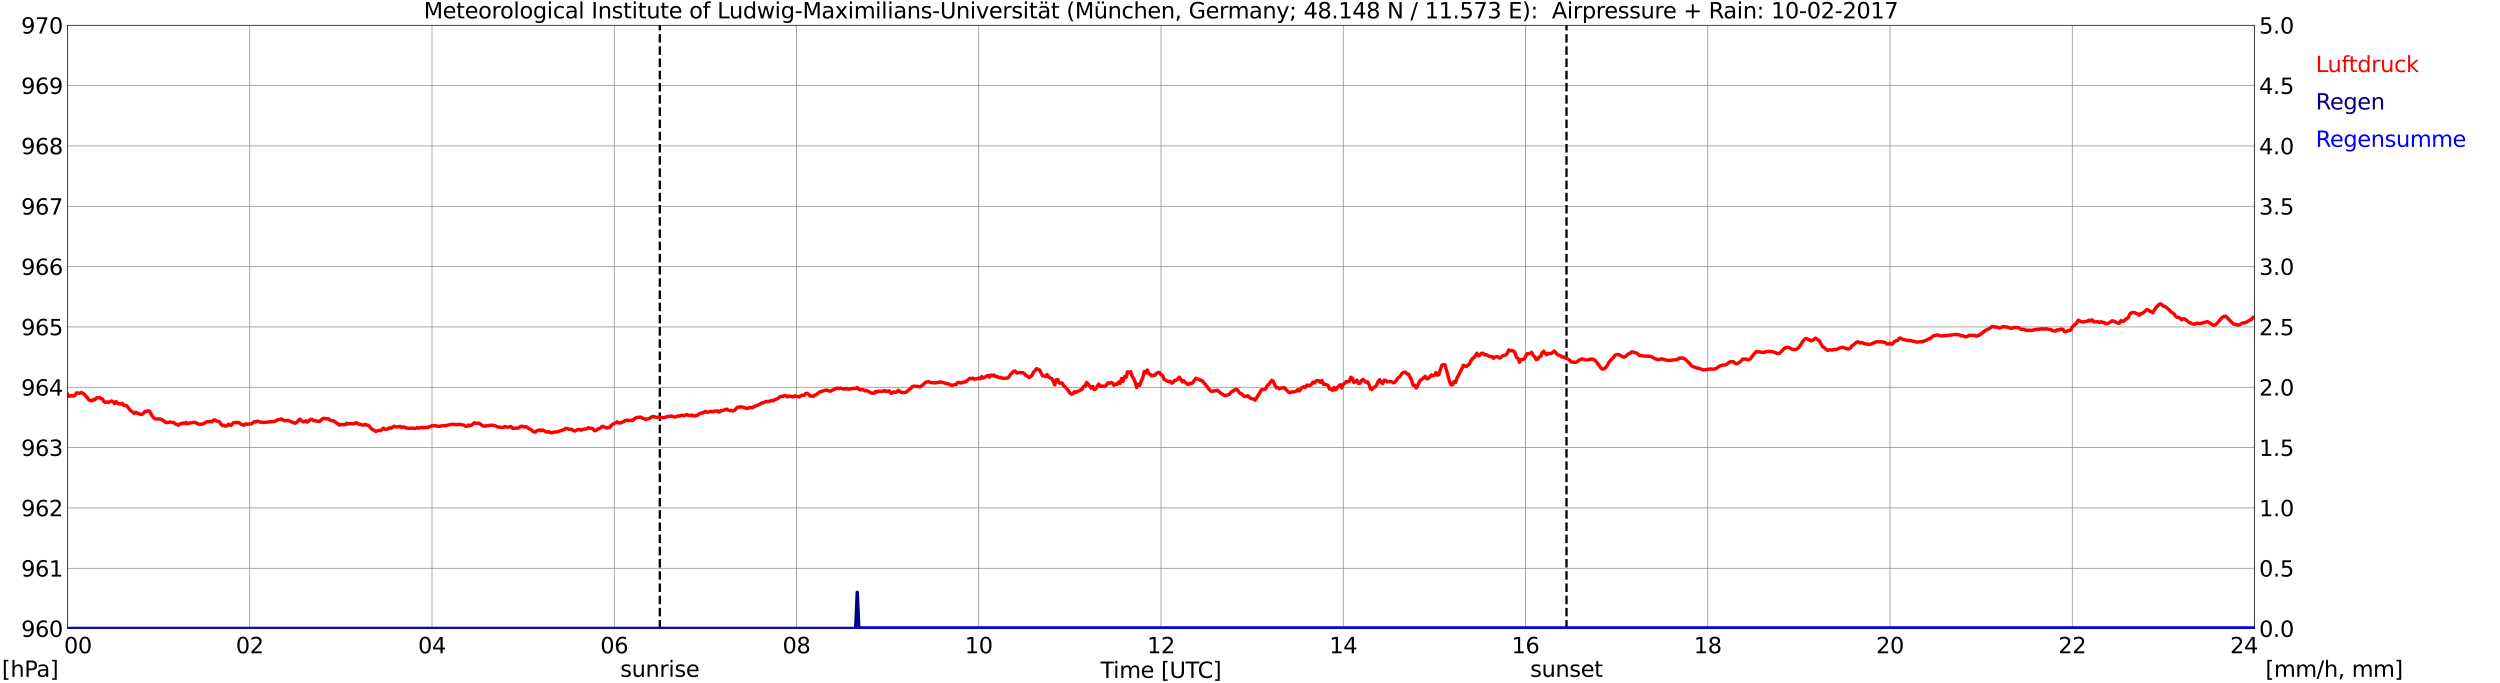 <?xml version="1.0" encoding="utf-8" standalone="no"?>
<!DOCTYPE svg PUBLIC "-//W3C//DTD SVG 1.1//EN"
  "http://www.w3.org/Graphics/SVG/1.1/DTD/svg11.dtd">
<svg xmlns:xlink="http://www.w3.org/1999/xlink" width="1085.4pt" height="296.64pt" viewBox="0 0 1085.4 296.64" xmlns="http://www.w3.org/2000/svg" version="1.1">
 <defs>
  <style type="text/css">*{stroke-linejoin: round; stroke-linecap: butt}</style>
 </defs>
 <g id="figure_1">
  <g id="patch_1">
   <path d="M 0 296.64 
L 1085.4 296.64 
L 1085.4 0 
L 0 0 
z
" style="fill: #ffffff"/>
  </g>
  <g id="axes_1">
   <g id="patch_2">
    <path d="M 29.306 272.909 
L 978.814 272.909 
L 978.814 10.976 
L 29.306 10.976 
z
" style="fill: #ffffff"/>
   </g>
   <g id="patch_3">
    <path d="M 978.814 272.909 
L 978.814 272.909 
L 978.814 10.976 
L 978.814 10.976 
z
" clip-path="url(#p332783f7a0)" style="fill: #d3d3d3; opacity: 0.25; stroke: #d3d3d3; stroke-linejoin: miter"/>
   </g>
   <g id="matplotlib.axis_1">
    <g id="xtick_1">
     <g id="line2d_1">
      <path d="M 29.306 272.909 
L 29.306 10.976 
" clip-path="url(#p332783f7a0)" style="fill: none; stroke: #808080; stroke-width: 0.3; stroke-linecap: square"/>
     </g>
     <g id="line2d_2"/>
     <g id="text_1">
      <!--    00 -->
      <g transform="translate(18.733 283.627) scale(0.095 -0.095)">
       <defs>
        <path id="DejaVuSans-20" transform="scale(0.016)"/>
        <path id="DejaVuSans-30" d="M 2034 4250 
Q 1547 4250 1301 3770 
Q 1056 3291 1056 2328 
Q 1056 1369 1301 889 
Q 1547 409 2034 409 
Q 2525 409 2770 889 
Q 3016 1369 3016 2328 
Q 3016 3291 2770 3770 
Q 2525 4250 2034 4250 
z
M 2034 4750 
Q 2819 4750 3233 4129 
Q 3647 3509 3647 2328 
Q 3647 1150 3233 529 
Q 2819 -91 2034 -91 
Q 1250 -91 836 529 
Q 422 1150 422 2328 
Q 422 3509 836 4129 
Q 1250 4750 2034 4750 
z
" transform="scale(0.016)"/>
       </defs>
       <use xlink:href="#DejaVuSans-20"/>
       <use xlink:href="#DejaVuSans-20" transform="translate(31.787 0)"/>
       <use xlink:href="#DejaVuSans-20" transform="translate(63.574 0)"/>
       <use xlink:href="#DejaVuSans-30" transform="translate(95.361 0)"/>
       <use xlink:href="#DejaVuSans-30" transform="translate(158.984 0)"/>
      </g>
     </g>
    </g>
    <g id="xtick_2">
     <g id="line2d_3">
      <path d="M 108.431 272.909 
L 108.431 10.976 
" clip-path="url(#p332783f7a0)" style="fill: none; stroke: #808080; stroke-width: 0.3; stroke-linecap: square"/>
     </g>
     <g id="line2d_4"/>
     <g id="text_2">
      <!-- 02 -->
      <g transform="translate(102.387 283.627) scale(0.095 -0.095)">
       <defs>
        <path id="DejaVuSans-32" d="M 1228 531 
L 3431 531 
L 3431 0 
L 469 0 
L 469 531 
Q 828 903 1448 1529 
Q 2069 2156 2228 2338 
Q 2531 2678 2651 2914 
Q 2772 3150 2772 3378 
Q 2772 3750 2511 3984 
Q 2250 4219 1831 4219 
Q 1534 4219 1204 4116 
Q 875 4013 500 3803 
L 500 4441 
Q 881 4594 1212 4672 
Q 1544 4750 1819 4750 
Q 2544 4750 2975 4387 
Q 3406 4025 3406 3419 
Q 3406 3131 3298 2873 
Q 3191 2616 2906 2266 
Q 2828 2175 2409 1742 
Q 1991 1309 1228 531 
z
" transform="scale(0.016)"/>
       </defs>
       <use xlink:href="#DejaVuSans-30"/>
       <use xlink:href="#DejaVuSans-32" transform="translate(63.623 0)"/>
      </g>
     </g>
    </g>
    <g id="xtick_3">
     <g id="line2d_5">
      <path d="M 187.557 272.909 
L 187.557 10.976 
" clip-path="url(#p332783f7a0)" style="fill: none; stroke: #808080; stroke-width: 0.3; stroke-linecap: square"/>
     </g>
     <g id="line2d_6"/>
     <g id="text_3">
      <!-- 04 -->
      <g transform="translate(181.513 283.627) scale(0.095 -0.095)">
       <defs>
        <path id="DejaVuSans-34" d="M 2419 4116 
L 825 1625 
L 2419 1625 
L 2419 4116 
z
M 2253 4666 
L 3047 4666 
L 3047 1625 
L 3713 1625 
L 3713 1100 
L 3047 1100 
L 3047 0 
L 2419 0 
L 2419 1100 
L 313 1100 
L 313 1709 
L 2253 4666 
z
" transform="scale(0.016)"/>
       </defs>
       <use xlink:href="#DejaVuSans-30"/>
       <use xlink:href="#DejaVuSans-34" transform="translate(63.623 0)"/>
      </g>
     </g>
    </g>
    <g id="xtick_4">
     <g id="line2d_7">
      <path d="M 266.683 272.909 
L 266.683 10.976 
" clip-path="url(#p332783f7a0)" style="fill: none; stroke: #808080; stroke-width: 0.3; stroke-linecap: square"/>
     </g>
     <g id="line2d_8"/>
     <g id="text_4">
      <!-- 06 -->
      <g transform="translate(260.638 283.627) scale(0.095 -0.095)">
       <defs>
        <path id="DejaVuSans-36" d="M 2113 2584 
Q 1688 2584 1439 2293 
Q 1191 2003 1191 1497 
Q 1191 994 1439 701 
Q 1688 409 2113 409 
Q 2538 409 2786 701 
Q 3034 994 3034 1497 
Q 3034 2003 2786 2293 
Q 2538 2584 2113 2584 
z
M 3366 4563 
L 3366 3988 
Q 3128 4100 2886 4159 
Q 2644 4219 2406 4219 
Q 1781 4219 1451 3797 
Q 1122 3375 1075 2522 
Q 1259 2794 1537 2939 
Q 1816 3084 2150 3084 
Q 2853 3084 3261 2657 
Q 3669 2231 3669 1497 
Q 3669 778 3244 343 
Q 2819 -91 2113 -91 
Q 1303 -91 875 529 
Q 447 1150 447 2328 
Q 447 3434 972 4092 
Q 1497 4750 2381 4750 
Q 2619 4750 2861 4703 
Q 3103 4656 3366 4563 
z
" transform="scale(0.016)"/>
       </defs>
       <use xlink:href="#DejaVuSans-30"/>
       <use xlink:href="#DejaVuSans-36" transform="translate(63.623 0)"/>
      </g>
     </g>
    </g>
    <g id="xtick_5">
     <g id="line2d_9">
      <path d="M 345.808 272.909 
L 345.808 10.976 
" clip-path="url(#p332783f7a0)" style="fill: none; stroke: #808080; stroke-width: 0.3; stroke-linecap: square"/>
     </g>
     <g id="line2d_10"/>
     <g id="text_5">
      <!-- 08 -->
      <g transform="translate(339.764 283.627) scale(0.095 -0.095)">
       <defs>
        <path id="DejaVuSans-38" d="M 2034 2216 
Q 1584 2216 1326 1975 
Q 1069 1734 1069 1313 
Q 1069 891 1326 650 
Q 1584 409 2034 409 
Q 2484 409 2743 651 
Q 3003 894 3003 1313 
Q 3003 1734 2745 1975 
Q 2488 2216 2034 2216 
z
M 1403 2484 
Q 997 2584 770 2862 
Q 544 3141 544 3541 
Q 544 4100 942 4425 
Q 1341 4750 2034 4750 
Q 2731 4750 3128 4425 
Q 3525 4100 3525 3541 
Q 3525 3141 3298 2862 
Q 3072 2584 2669 2484 
Q 3125 2378 3379 2068 
Q 3634 1759 3634 1313 
Q 3634 634 3220 271 
Q 2806 -91 2034 -91 
Q 1263 -91 848 271 
Q 434 634 434 1313 
Q 434 1759 690 2068 
Q 947 2378 1403 2484 
z
M 1172 3481 
Q 1172 3119 1398 2916 
Q 1625 2713 2034 2713 
Q 2441 2713 2670 2916 
Q 2900 3119 2900 3481 
Q 2900 3844 2670 4047 
Q 2441 4250 2034 4250 
Q 1625 4250 1398 4047 
Q 1172 3844 1172 3481 
z
" transform="scale(0.016)"/>
       </defs>
       <use xlink:href="#DejaVuSans-30"/>
       <use xlink:href="#DejaVuSans-38" transform="translate(63.623 0)"/>
      </g>
     </g>
    </g>
    <g id="xtick_6">
     <g id="line2d_11">
      <path d="M 424.934 272.909 
L 424.934 10.976 
" clip-path="url(#p332783f7a0)" style="fill: none; stroke: #808080; stroke-width: 0.3; stroke-linecap: square"/>
     </g>
     <g id="line2d_12"/>
     <g id="text_6">
      <!-- 10 -->
      <g transform="translate(418.89 283.627) scale(0.095 -0.095)">
       <defs>
        <path id="DejaVuSans-31" d="M 794 531 
L 1825 531 
L 1825 4091 
L 703 3866 
L 703 4441 
L 1819 4666 
L 2450 4666 
L 2450 531 
L 3481 531 
L 3481 0 
L 794 0 
L 794 531 
z
" transform="scale(0.016)"/>
       </defs>
       <use xlink:href="#DejaVuSans-31"/>
       <use xlink:href="#DejaVuSans-30" transform="translate(63.623 0)"/>
      </g>
     </g>
    </g>
    <g id="xtick_7">
     <g id="line2d_13">
      <path d="M 504.06 272.909 
L 504.06 10.976 
" clip-path="url(#p332783f7a0)" style="fill: none; stroke: #808080; stroke-width: 0.3; stroke-linecap: square"/>
     </g>
     <g id="line2d_14"/>
     <g id="text_7">
      <!-- 12 -->
      <g transform="translate(498.015 283.627) scale(0.095 -0.095)">
       <use xlink:href="#DejaVuSans-31"/>
       <use xlink:href="#DejaVuSans-32" transform="translate(63.623 0)"/>
      </g>
     </g>
    </g>
    <g id="xtick_8">
     <g id="line2d_15">
      <path d="M 583.185 272.909 
L 583.185 10.976 
" clip-path="url(#p332783f7a0)" style="fill: none; stroke: #808080; stroke-width: 0.3; stroke-linecap: square"/>
     </g>
     <g id="line2d_16"/>
     <g id="text_8">
      <!-- 14 -->
      <g transform="translate(577.141 283.627) scale(0.095 -0.095)">
       <use xlink:href="#DejaVuSans-31"/>
       <use xlink:href="#DejaVuSans-34" transform="translate(63.623 0)"/>
      </g>
     </g>
    </g>
    <g id="xtick_9">
     <g id="line2d_17">
      <path d="M 662.311 272.909 
L 662.311 10.976 
" clip-path="url(#p332783f7a0)" style="fill: none; stroke: #808080; stroke-width: 0.3; stroke-linecap: square"/>
     </g>
     <g id="line2d_18"/>
     <g id="text_9">
      <!-- 16 -->
      <g transform="translate(656.267 283.627) scale(0.095 -0.095)">
       <use xlink:href="#DejaVuSans-31"/>
       <use xlink:href="#DejaVuSans-36" transform="translate(63.623 0)"/>
      </g>
     </g>
    </g>
    <g id="xtick_10">
     <g id="line2d_19">
      <path d="M 741.437 272.909 
L 741.437 10.976 
" clip-path="url(#p332783f7a0)" style="fill: none; stroke: #808080; stroke-width: 0.3; stroke-linecap: square"/>
     </g>
     <g id="line2d_20"/>
     <g id="text_10">
      <!-- 18 -->
      <g transform="translate(735.392 283.627) scale(0.095 -0.095)">
       <use xlink:href="#DejaVuSans-31"/>
       <use xlink:href="#DejaVuSans-38" transform="translate(63.623 0)"/>
      </g>
     </g>
    </g>
    <g id="xtick_11">
     <g id="line2d_21">
      <path d="M 820.562 272.909 
L 820.562 10.976 
" clip-path="url(#p332783f7a0)" style="fill: none; stroke: #808080; stroke-width: 0.3; stroke-linecap: square"/>
     </g>
     <g id="line2d_22"/>
     <g id="text_11">
      <!-- 20 -->
      <g transform="translate(814.518 283.627) scale(0.095 -0.095)">
       <use xlink:href="#DejaVuSans-32"/>
       <use xlink:href="#DejaVuSans-30" transform="translate(63.623 0)"/>
      </g>
     </g>
    </g>
    <g id="xtick_12">
     <g id="line2d_23">
      <path d="M 899.688 272.909 
L 899.688 10.976 
" clip-path="url(#p332783f7a0)" style="fill: none; stroke: #808080; stroke-width: 0.3; stroke-linecap: square"/>
     </g>
     <g id="line2d_24"/>
     <g id="text_12">
      <!-- 22 -->
      <g transform="translate(893.644 283.627) scale(0.095 -0.095)">
       <use xlink:href="#DejaVuSans-32"/>
       <use xlink:href="#DejaVuSans-32" transform="translate(63.623 0)"/>
      </g>
     </g>
    </g>
    <g id="xtick_13">
     <g id="line2d_25">
      <path d="M 978.814 272.909 
L 978.814 10.976 
" clip-path="url(#p332783f7a0)" style="fill: none; stroke: #808080; stroke-width: 0.3; stroke-linecap: square"/>
     </g>
     <g id="line2d_26"/>
     <g id="text_13">
      <!-- 24    -->
      <g transform="translate(968.241 283.627) scale(0.095 -0.095)">
       <use xlink:href="#DejaVuSans-32"/>
       <use xlink:href="#DejaVuSans-34" transform="translate(63.623 0)"/>
       <use xlink:href="#DejaVuSans-20" transform="translate(127.246 0)"/>
       <use xlink:href="#DejaVuSans-20" transform="translate(159.033 0)"/>
       <use xlink:href="#DejaVuSans-20" transform="translate(190.82 0)"/>
      </g>
     </g>
    </g>
    <g id="text_14">
     <!-- Time [UTC] -->
     <g transform="translate(477.806 294.322) scale(0.095 -0.095)">
      <defs>
       <path id="DejaVuSans-54" d="M -19 4666 
L 3928 4666 
L 3928 4134 
L 2272 4134 
L 2272 0 
L 1638 0 
L 1638 4134 
L -19 4134 
L -19 4666 
z
" transform="scale(0.016)"/>
       <path id="DejaVuSans-69" d="M 603 3500 
L 1178 3500 
L 1178 0 
L 603 0 
L 603 3500 
z
M 603 4863 
L 1178 4863 
L 1178 4134 
L 603 4134 
L 603 4863 
z
" transform="scale(0.016)"/>
       <path id="DejaVuSans-6d" d="M 3328 2828 
Q 3544 3216 3844 3400 
Q 4144 3584 4550 3584 
Q 5097 3584 5394 3201 
Q 5691 2819 5691 2113 
L 5691 0 
L 5113 0 
L 5113 2094 
Q 5113 2597 4934 2840 
Q 4756 3084 4391 3084 
Q 3944 3084 3684 2787 
Q 3425 2491 3425 1978 
L 3425 0 
L 2847 0 
L 2847 2094 
Q 2847 2600 2669 2842 
Q 2491 3084 2119 3084 
Q 1678 3084 1418 2786 
Q 1159 2488 1159 1978 
L 1159 0 
L 581 0 
L 581 3500 
L 1159 3500 
L 1159 2956 
Q 1356 3278 1631 3431 
Q 1906 3584 2284 3584 
Q 2666 3584 2933 3390 
Q 3200 3197 3328 2828 
z
" transform="scale(0.016)"/>
       <path id="DejaVuSans-65" d="M 3597 1894 
L 3597 1613 
L 953 1613 
Q 991 1019 1311 708 
Q 1631 397 2203 397 
Q 2534 397 2845 478 
Q 3156 559 3463 722 
L 3463 178 
Q 3153 47 2828 -22 
Q 2503 -91 2169 -91 
Q 1331 -91 842 396 
Q 353 884 353 1716 
Q 353 2575 817 3079 
Q 1281 3584 2069 3584 
Q 2775 3584 3186 3129 
Q 3597 2675 3597 1894 
z
M 3022 2063 
Q 3016 2534 2758 2815 
Q 2500 3097 2075 3097 
Q 1594 3097 1305 2825 
Q 1016 2553 972 2059 
L 3022 2063 
z
" transform="scale(0.016)"/>
       <path id="DejaVuSans-5b" d="M 550 4863 
L 1875 4863 
L 1875 4416 
L 1125 4416 
L 1125 -397 
L 1875 -397 
L 1875 -844 
L 550 -844 
L 550 4863 
z
" transform="scale(0.016)"/>
       <path id="DejaVuSans-55" d="M 556 4666 
L 1191 4666 
L 1191 1831 
Q 1191 1081 1462 751 
Q 1734 422 2344 422 
Q 2950 422 3222 751 
Q 3494 1081 3494 1831 
L 3494 4666 
L 4128 4666 
L 4128 1753 
Q 4128 841 3676 375 
Q 3225 -91 2344 -91 
Q 1459 -91 1007 375 
Q 556 841 556 1753 
L 556 4666 
z
" transform="scale(0.016)"/>
       <path id="DejaVuSans-43" d="M 4122 4306 
L 4122 3641 
Q 3803 3938 3442 4084 
Q 3081 4231 2675 4231 
Q 1875 4231 1450 3742 
Q 1025 3253 1025 2328 
Q 1025 1406 1450 917 
Q 1875 428 2675 428 
Q 3081 428 3442 575 
Q 3803 722 4122 1019 
L 4122 359 
Q 3791 134 3420 21 
Q 3050 -91 2638 -91 
Q 1578 -91 968 557 
Q 359 1206 359 2328 
Q 359 3453 968 4101 
Q 1578 4750 2638 4750 
Q 3056 4750 3426 4639 
Q 3797 4528 4122 4306 
z
" transform="scale(0.016)"/>
       <path id="DejaVuSans-5d" d="M 1947 4863 
L 1947 -844 
L 622 -844 
L 622 -397 
L 1369 -397 
L 1369 4416 
L 622 4416 
L 622 4863 
L 1947 4863 
z
" transform="scale(0.016)"/>
      </defs>
      <use xlink:href="#DejaVuSans-54"/>
      <use xlink:href="#DejaVuSans-69" transform="translate(57.959 0)"/>
      <use xlink:href="#DejaVuSans-6d" transform="translate(85.742 0)"/>
      <use xlink:href="#DejaVuSans-65" transform="translate(183.154 0)"/>
      <use xlink:href="#DejaVuSans-20" transform="translate(244.678 0)"/>
      <use xlink:href="#DejaVuSans-5b" transform="translate(276.465 0)"/>
      <use xlink:href="#DejaVuSans-55" transform="translate(315.479 0)"/>
      <use xlink:href="#DejaVuSans-54" transform="translate(388.672 0)"/>
      <use xlink:href="#DejaVuSans-43" transform="translate(443.881 0)"/>
      <use xlink:href="#DejaVuSans-5d" transform="translate(513.705 0)"/>
     </g>
    </g>
   </g>
   <g id="matplotlib.axis_2">
    <g id="ytick_1">
     <g id="line2d_27">
      <path d="M 29.306 272.909 
L 978.814 272.909 
" clip-path="url(#p332783f7a0)" style="fill: none; stroke: #808080; stroke-width: 0.3; stroke-linecap: square"/>
     </g>
     <g id="line2d_28"/>
     <g id="text_15">
      <!-- 960 -->
      <g transform="translate(9.173 276.518) scale(0.095 -0.095)">
       <defs>
        <path id="DejaVuSans-39" d="M 703 97 
L 703 672 
Q 941 559 1184 500 
Q 1428 441 1663 441 
Q 2288 441 2617 861 
Q 2947 1281 2994 2138 
Q 2813 1869 2534 1725 
Q 2256 1581 1919 1581 
Q 1219 1581 811 2004 
Q 403 2428 403 3163 
Q 403 3881 828 4315 
Q 1253 4750 1959 4750 
Q 2769 4750 3195 4129 
Q 3622 3509 3622 2328 
Q 3622 1225 3098 567 
Q 2575 -91 1691 -91 
Q 1453 -91 1209 -44 
Q 966 3 703 97 
z
M 1959 2075 
Q 2384 2075 2632 2365 
Q 2881 2656 2881 3163 
Q 2881 3666 2632 3958 
Q 2384 4250 1959 4250 
Q 1534 4250 1286 3958 
Q 1038 3666 1038 3163 
Q 1038 2656 1286 2365 
Q 1534 2075 1959 2075 
z
" transform="scale(0.016)"/>
       </defs>
       <use xlink:href="#DejaVuSans-39"/>
       <use xlink:href="#DejaVuSans-36" transform="translate(63.623 0)"/>
       <use xlink:href="#DejaVuSans-30" transform="translate(127.246 0)"/>
      </g>
     </g>
    </g>
    <g id="ytick_2">
     <g id="line2d_29">
      <path d="M 29.306 246.715 
L 978.814 246.715 
" clip-path="url(#p332783f7a0)" style="fill: none; stroke: #808080; stroke-width: 0.3; stroke-linecap: square"/>
     </g>
     <g id="line2d_30"/>
     <g id="text_16">
      <!-- 961 -->
      <g transform="translate(9.173 250.325) scale(0.095 -0.095)">
       <use xlink:href="#DejaVuSans-39"/>
       <use xlink:href="#DejaVuSans-36" transform="translate(63.623 0)"/>
       <use xlink:href="#DejaVuSans-31" transform="translate(127.246 0)"/>
      </g>
     </g>
    </g>
    <g id="ytick_3">
     <g id="line2d_31">
      <path d="M 29.306 220.522 
L 978.814 220.522 
" clip-path="url(#p332783f7a0)" style="fill: none; stroke: #808080; stroke-width: 0.3; stroke-linecap: square"/>
     </g>
     <g id="line2d_32"/>
     <g id="text_17">
      <!-- 962 -->
      <g transform="translate(9.173 224.131) scale(0.095 -0.095)">
       <use xlink:href="#DejaVuSans-39"/>
       <use xlink:href="#DejaVuSans-36" transform="translate(63.623 0)"/>
       <use xlink:href="#DejaVuSans-32" transform="translate(127.246 0)"/>
      </g>
     </g>
    </g>
    <g id="ytick_4">
     <g id="line2d_33">
      <path d="M 29.306 194.329 
L 978.814 194.329 
" clip-path="url(#p332783f7a0)" style="fill: none; stroke: #808080; stroke-width: 0.3; stroke-linecap: square"/>
     </g>
     <g id="line2d_34"/>
     <g id="text_18">
      <!-- 963 -->
      <g transform="translate(9.173 197.938) scale(0.095 -0.095)">
       <defs>
        <path id="DejaVuSans-33" d="M 2597 2516 
Q 3050 2419 3304 2112 
Q 3559 1806 3559 1356 
Q 3559 666 3084 287 
Q 2609 -91 1734 -91 
Q 1441 -91 1130 -33 
Q 819 25 488 141 
L 488 750 
Q 750 597 1062 519 
Q 1375 441 1716 441 
Q 2309 441 2620 675 
Q 2931 909 2931 1356 
Q 2931 1769 2642 2001 
Q 2353 2234 1838 2234 
L 1294 2234 
L 1294 2753 
L 1863 2753 
Q 2328 2753 2575 2939 
Q 2822 3125 2822 3475 
Q 2822 3834 2567 4026 
Q 2313 4219 1838 4219 
Q 1578 4219 1281 4162 
Q 984 4106 628 3988 
L 628 4550 
Q 988 4650 1302 4700 
Q 1616 4750 1894 4750 
Q 2613 4750 3031 4423 
Q 3450 4097 3450 3541 
Q 3450 3153 3228 2886 
Q 3006 2619 2597 2516 
z
" transform="scale(0.016)"/>
       </defs>
       <use xlink:href="#DejaVuSans-39"/>
       <use xlink:href="#DejaVuSans-36" transform="translate(63.623 0)"/>
       <use xlink:href="#DejaVuSans-33" transform="translate(127.246 0)"/>
      </g>
     </g>
    </g>
    <g id="ytick_5">
     <g id="line2d_35">
      <path d="M 29.306 168.136 
L 978.814 168.136 
" clip-path="url(#p332783f7a0)" style="fill: none; stroke: #808080; stroke-width: 0.3; stroke-linecap: square"/>
     </g>
     <g id="line2d_36"/>
     <g id="text_19">
      <!-- 964 -->
      <g transform="translate(9.173 171.745) scale(0.095 -0.095)">
       <use xlink:href="#DejaVuSans-39"/>
       <use xlink:href="#DejaVuSans-36" transform="translate(63.623 0)"/>
       <use xlink:href="#DejaVuSans-34" transform="translate(127.246 0)"/>
      </g>
     </g>
    </g>
    <g id="ytick_6">
     <g id="line2d_37">
      <path d="M 29.306 141.942 
L 978.814 141.942 
" clip-path="url(#p332783f7a0)" style="fill: none; stroke: #808080; stroke-width: 0.3; stroke-linecap: square"/>
     </g>
     <g id="line2d_38"/>
     <g id="text_20">
      <!-- 965 -->
      <g transform="translate(9.173 145.551) scale(0.095 -0.095)">
       <defs>
        <path id="DejaVuSans-35" d="M 691 4666 
L 3169 4666 
L 3169 4134 
L 1269 4134 
L 1269 2991 
Q 1406 3038 1543 3061 
Q 1681 3084 1819 3084 
Q 2600 3084 3056 2656 
Q 3513 2228 3513 1497 
Q 3513 744 3044 326 
Q 2575 -91 1722 -91 
Q 1428 -91 1123 -41 
Q 819 9 494 109 
L 494 744 
Q 775 591 1075 516 
Q 1375 441 1709 441 
Q 2250 441 2565 725 
Q 2881 1009 2881 1497 
Q 2881 1984 2565 2268 
Q 2250 2553 1709 2553 
Q 1456 2553 1204 2497 
Q 953 2441 691 2322 
L 691 4666 
z
" transform="scale(0.016)"/>
       </defs>
       <use xlink:href="#DejaVuSans-39"/>
       <use xlink:href="#DejaVuSans-36" transform="translate(63.623 0)"/>
       <use xlink:href="#DejaVuSans-35" transform="translate(127.246 0)"/>
      </g>
     </g>
    </g>
    <g id="ytick_7">
     <g id="line2d_39">
      <path d="M 29.306 115.749 
L 978.814 115.749 
" clip-path="url(#p332783f7a0)" style="fill: none; stroke: #808080; stroke-width: 0.3; stroke-linecap: square"/>
     </g>
     <g id="line2d_40"/>
     <g id="text_21">
      <!-- 966 -->
      <g transform="translate(9.173 119.358) scale(0.095 -0.095)">
       <use xlink:href="#DejaVuSans-39"/>
       <use xlink:href="#DejaVuSans-36" transform="translate(63.623 0)"/>
       <use xlink:href="#DejaVuSans-36" transform="translate(127.246 0)"/>
      </g>
     </g>
    </g>
    <g id="ytick_8">
     <g id="line2d_41">
      <path d="M 29.306 89.556 
L 978.814 89.556 
" clip-path="url(#p332783f7a0)" style="fill: none; stroke: #808080; stroke-width: 0.3; stroke-linecap: square"/>
     </g>
     <g id="line2d_42"/>
     <g id="text_22">
      <!-- 967 -->
      <g transform="translate(9.173 93.165) scale(0.095 -0.095)">
       <defs>
        <path id="DejaVuSans-37" d="M 525 4666 
L 3525 4666 
L 3525 4397 
L 1831 0 
L 1172 0 
L 2766 4134 
L 525 4134 
L 525 4666 
z
" transform="scale(0.016)"/>
       </defs>
       <use xlink:href="#DejaVuSans-39"/>
       <use xlink:href="#DejaVuSans-36" transform="translate(63.623 0)"/>
       <use xlink:href="#DejaVuSans-37" transform="translate(127.246 0)"/>
      </g>
     </g>
    </g>
    <g id="ytick_9">
     <g id="line2d_43">
      <path d="M 29.306 63.362 
L 978.814 63.362 
" clip-path="url(#p332783f7a0)" style="fill: none; stroke: #808080; stroke-width: 0.3; stroke-linecap: square"/>
     </g>
     <g id="line2d_44"/>
     <g id="text_23">
      <!-- 968 -->
      <g transform="translate(9.173 66.972) scale(0.095 -0.095)">
       <use xlink:href="#DejaVuSans-39"/>
       <use xlink:href="#DejaVuSans-36" transform="translate(63.623 0)"/>
       <use xlink:href="#DejaVuSans-38" transform="translate(127.246 0)"/>
      </g>
     </g>
    </g>
    <g id="ytick_10">
     <g id="line2d_45">
      <path d="M 29.306 37.169 
L 978.814 37.169 
" clip-path="url(#p332783f7a0)" style="fill: none; stroke: #808080; stroke-width: 0.3; stroke-linecap: square"/>
     </g>
     <g id="line2d_46"/>
     <g id="text_24">
      <!-- 969 -->
      <g transform="translate(9.173 40.778) scale(0.095 -0.095)">
       <use xlink:href="#DejaVuSans-39"/>
       <use xlink:href="#DejaVuSans-36" transform="translate(63.623 0)"/>
       <use xlink:href="#DejaVuSans-39" transform="translate(127.246 0)"/>
      </g>
     </g>
    </g>
    <g id="ytick_11">
     <g id="line2d_47">
      <path d="M 29.306 10.976 
L 978.814 10.976 
" clip-path="url(#p332783f7a0)" style="fill: none; stroke: #808080; stroke-width: 0.3; stroke-linecap: square"/>
     </g>
     <g id="line2d_48"/>
     <g id="text_25">
      <!-- 970 -->
      <g transform="translate(9.173 14.585) scale(0.095 -0.095)">
       <use xlink:href="#DejaVuSans-39"/>
       <use xlink:href="#DejaVuSans-37" transform="translate(63.623 0)"/>
       <use xlink:href="#DejaVuSans-30" transform="translate(127.246 0)"/>
      </g>
     </g>
    </g>
   </g>
   <g id="line2d_49">
    <path d="M 286.464 272.909 
L 286.464 10.976 
" clip-path="url(#p332783f7a0)" style="fill: none; stroke-dasharray: 3.7,1.6; stroke-dashoffset: 0; stroke: #000000"/>
   </g>
   <g id="line2d_50">
    <path d="M 680.114 272.909 
L 680.114 10.976 
" clip-path="url(#p332783f7a0)" style="fill: none; stroke-dasharray: 3.7,1.6; stroke-dashoffset: 0; stroke: #000000"/>
   </g>
   <g id="line2d_51">
    <path d="M 29.306 171.104 
L 29.965 172.065 
L 30.625 171.803 
L 31.284 171.803 
L 31.943 172.012 
L 32.603 171.541 
L 33.262 170.545 
L 34.581 170.755 
L 35.24 170.388 
L 36.559 171.069 
L 37.218 171.96 
L 37.878 172.588 
L 38.537 173.584 
L 39.856 174.055 
L 40.515 173.427 
L 41.175 173.584 
L 41.834 172.798 
L 43.153 172.588 
L 43.812 173.008 
L 44.472 173.217 
L 45.131 174.317 
L 45.79 174.684 
L 46.45 174.474 
L 47.109 174.736 
L 47.768 174.265 
L 48.428 174.108 
L 49.087 174.37 
L 49.747 175.26 
L 50.406 174.37 
L 51.065 175.103 
L 52.384 175.47 
L 53.043 175.103 
L 53.703 175.941 
L 55.022 176.151 
L 56.34 177.932 
L 57.659 178.927 
L 58.319 179.503 
L 58.978 178.98 
L 59.637 179.451 
L 60.297 179.503 
L 60.956 179.923 
L 61.615 179.923 
L 62.275 179.399 
L 62.934 178.665 
L 63.594 178.613 
L 64.253 178.351 
L 64.912 178.508 
L 65.572 179.765 
L 66.231 180.761 
L 66.89 181.547 
L 67.55 181.861 
L 69.528 181.913 
L 70.187 182.123 
L 72.166 183.485 
L 74.144 183.223 
L 74.803 183.432 
L 75.462 183.432 
L 76.122 184.113 
L 76.781 184.218 
L 77.441 184.637 
L 78.1 184.009 
L 78.759 183.956 
L 79.419 183.642 
L 80.078 183.904 
L 80.737 183.38 
L 81.397 183.956 
L 82.056 183.694 
L 84.694 183.328 
L 86.013 184.061 
L 86.672 184.271 
L 87.331 184.113 
L 87.991 184.113 
L 89.309 183.38 
L 89.969 183.013 
L 90.628 183.118 
L 91.288 182.909 
L 91.947 183.171 
L 92.606 182.489 
L 93.266 182.28 
L 93.925 182.804 
L 95.244 183.118 
L 95.903 184.113 
L 96.563 184.794 
L 97.222 184.585 
L 97.881 185.004 
L 98.541 184.847 
L 99.2 184.166 
L 99.86 184.637 
L 100.519 184.585 
L 101.178 183.642 
L 101.838 183.38 
L 102.497 183.537 
L 103.156 183.38 
L 103.816 183.537 
L 104.475 184.061 
L 105.794 184.637 
L 106.453 184.061 
L 107.113 184.166 
L 108.431 184.061 
L 109.091 184.009 
L 109.75 183.642 
L 110.41 183.066 
L 111.069 183.171 
L 111.728 182.804 
L 113.047 183.328 
L 113.707 183.223 
L 114.366 183.485 
L 115.685 183.275 
L 118.982 183.013 
L 119.641 182.804 
L 120.3 182.385 
L 120.96 182.123 
L 121.619 182.123 
L 122.278 181.861 
L 122.938 182.385 
L 123.597 182.699 
L 124.916 182.489 
L 125.575 182.699 
L 126.894 183.328 
L 128.213 183.747 
L 128.872 183.328 
L 130.191 181.966 
L 131.51 183.118 
L 132.169 183.118 
L 132.829 182.647 
L 133.488 183.275 
L 134.807 182.07 
L 135.466 182.07 
L 136.125 182.647 
L 136.785 182.542 
L 137.444 182.856 
L 138.763 182.961 
L 140.082 181.808 
L 140.741 181.599 
L 141.4 181.808 
L 142.719 181.861 
L 143.379 182.542 
L 144.697 182.751 
L 145.357 182.961 
L 146.016 183.694 
L 146.676 183.852 
L 147.335 184.585 
L 147.994 184.323 
L 148.654 184.428 
L 149.313 184.271 
L 149.972 184.375 
L 150.632 183.747 
L 151.291 184.009 
L 151.951 183.904 
L 153.269 184.061 
L 153.929 183.904 
L 154.588 183.485 
L 155.907 184.218 
L 156.566 184.218 
L 157.226 184.533 
L 157.885 184.585 
L 158.544 184.218 
L 159.204 184.533 
L 159.863 184.637 
L 160.523 185.266 
L 161.182 186.104 
L 161.841 186.628 
L 162.501 186.785 
L 163.16 187.309 
L 164.479 186.838 
L 165.138 186.942 
L 165.798 186.523 
L 166.457 185.895 
L 167.116 186.314 
L 167.776 186.418 
L 168.435 186.157 
L 169.094 185.737 
L 169.754 185.947 
L 171.073 185.056 
L 172.391 185.423 
L 173.71 185.109 
L 174.37 185.58 
L 175.029 185.318 
L 176.348 185.79 
L 177.007 185.947 
L 178.985 185.895 
L 180.304 185.999 
L 180.963 185.737 
L 181.623 185.842 
L 183.601 185.58 
L 184.26 185.737 
L 184.92 185.528 
L 185.579 185.633 
L 187.557 184.847 
L 188.217 184.899 
L 188.876 184.742 
L 189.535 185.004 
L 190.854 185.109 
L 191.513 184.899 
L 193.492 184.794 
L 196.129 184.218 
L 198.767 184.375 
L 199.426 184.218 
L 201.404 184.585 
L 202.063 185.004 
L 202.723 185.161 
L 203.382 184.533 
L 204.042 184.847 
L 204.701 184.585 
L 206.02 183.537 
L 206.679 183.799 
L 207.998 183.747 
L 209.317 184.69 
L 209.976 185.056 
L 213.273 184.585 
L 214.592 184.742 
L 215.251 184.952 
L 215.91 185.318 
L 217.229 185.528 
L 218.548 185.58 
L 219.207 185.161 
L 219.867 185.423 
L 220.526 185.476 
L 221.845 185.161 
L 222.504 185.947 
L 225.142 185.842 
L 225.801 185.266 
L 226.461 185.004 
L 227.779 185.371 
L 228.439 185.266 
L 229.757 186.157 
L 230.417 186.418 
L 231.736 187.519 
L 232.395 187.571 
L 233.054 187.047 
L 234.373 186.628 
L 235.033 187.047 
L 235.692 186.68 
L 237.011 187.466 
L 237.67 187.623 
L 238.329 187.414 
L 238.989 187.833 
L 239.648 187.938 
L 240.308 187.623 
L 240.967 187.519 
L 241.626 187.571 
L 244.923 186.523 
L 245.583 185.999 
L 246.242 185.999 
L 246.901 186.366 
L 248.22 186.418 
L 248.88 186.942 
L 249.539 187.152 
L 250.858 186.523 
L 251.517 186.418 
L 252.176 186.785 
L 252.836 186.471 
L 254.814 186.157 
L 255.473 185.685 
L 256.133 185.999 
L 256.792 185.947 
L 257.451 186.157 
L 258.111 186.995 
L 258.77 186.89 
L 259.43 186.366 
L 260.089 185.999 
L 260.748 185.842 
L 261.408 185.109 
L 262.067 185.214 
L 263.386 185.842 
L 264.045 185.58 
L 264.705 185.633 
L 265.364 184.69 
L 266.023 184.166 
L 268.002 183.171 
L 268.661 183.642 
L 269.32 183.59 
L 270.639 183.118 
L 271.298 182.594 
L 272.617 182.437 
L 273.277 182.594 
L 273.936 182.385 
L 274.595 182.647 
L 275.255 181.966 
L 275.914 181.494 
L 276.573 181.232 
L 277.233 181.232 
L 277.892 181.075 
L 278.552 181.285 
L 279.211 181.704 
L 279.87 181.861 
L 280.53 182.175 
L 281.189 181.861 
L 281.849 181.704 
L 283.167 180.866 
L 283.827 180.866 
L 285.145 181.232 
L 285.805 181.127 
L 286.464 181.389 
L 288.442 181.285 
L 290.42 180.708 
L 291.08 180.813 
L 291.739 180.604 
L 292.399 180.97 
L 293.058 181.075 
L 294.377 180.551 
L 295.036 180.708 
L 295.696 180.342 
L 296.355 180.289 
L 297.014 180.551 
L 297.674 180.184 
L 298.333 179.975 
L 298.992 180.394 
L 299.652 180.394 
L 300.311 180.184 
L 300.971 180.551 
L 301.63 180.551 
L 302.949 180.237 
L 303.608 179.661 
L 304.267 179.346 
L 304.927 179.346 
L 305.586 179.032 
L 306.246 178.56 
L 306.905 179.032 
L 308.224 178.718 
L 308.883 178.56 
L 309.543 178.822 
L 310.202 178.456 
L 310.861 178.508 
L 311.521 178.403 
L 312.18 178.927 
L 312.839 178.351 
L 313.499 178.194 
L 314.158 178.194 
L 314.818 177.827 
L 315.477 177.618 
L 316.136 178.089 
L 316.796 178.246 
L 317.455 178.194 
L 318.114 178.403 
L 318.774 178.246 
L 319.433 177.618 
L 320.093 176.832 
L 322.071 176.622 
L 322.73 176.884 
L 323.39 176.989 
L 324.049 177.356 
L 324.708 177.251 
L 325.368 176.937 
L 326.686 177.041 
L 327.346 176.517 
L 328.665 176.046 
L 329.983 175.47 
L 330.643 174.946 
L 331.302 174.893 
L 332.621 174.265 
L 333.28 174.37 
L 333.94 174.317 
L 334.599 174.003 
L 335.258 173.898 
L 335.918 173.95 
L 336.577 173.374 
L 337.236 173.269 
L 337.896 172.903 
L 338.555 172.326 
L 339.215 172.012 
L 339.874 172.169 
L 340.533 171.698 
L 341.193 171.803 
L 341.852 172.326 
L 342.512 171.96 
L 344.49 172.326 
L 345.149 171.803 
L 345.808 172.169 
L 346.468 172.169 
L 347.127 172.326 
L 347.787 171.698 
L 349.105 171.593 
L 349.765 170.86 
L 350.424 170.755 
L 351.083 171.174 
L 351.743 171.96 
L 352.402 171.96 
L 353.062 172.117 
L 353.721 171.488 
L 354.38 171.384 
L 355.04 170.755 
L 356.359 169.969 
L 357.018 169.864 
L 357.677 169.602 
L 358.996 169.34 
L 360.315 169.864 
L 360.974 169.655 
L 361.634 169.183 
L 362.293 169.026 
L 362.952 168.555 
L 363.612 168.502 
L 364.271 168.764 
L 364.93 168.502 
L 366.249 168.921 
L 366.909 168.869 
L 367.568 168.659 
L 368.227 168.974 
L 370.865 168.607 
L 371.524 168.659 
L 372.184 168.24 
L 372.843 169.026 
L 373.502 169.288 
L 374.162 169.131 
L 374.821 169.183 
L 375.481 169.707 
L 376.14 169.498 
L 377.459 170.126 
L 378.118 170.598 
L 379.437 170.755 
L 380.096 169.969 
L 380.756 170.231 
L 381.415 169.812 
L 382.074 169.917 
L 383.393 169.864 
L 384.053 169.55 
L 384.712 169.969 
L 386.031 169.655 
L 386.69 170.755 
L 387.349 170.702 
L 388.009 170.126 
L 388.668 170.336 
L 389.328 170.231 
L 389.987 169.445 
L 391.306 170.388 
L 393.284 170.388 
L 394.603 169.236 
L 395.262 168.712 
L 395.921 168.031 
L 396.581 167.664 
L 398.559 167.769 
L 399.218 167.926 
L 399.878 167.769 
L 400.537 167.14 
L 401.196 166.669 
L 401.856 165.988 
L 403.175 165.673 
L 403.834 166.04 
L 405.812 166.25 
L 408.45 165.831 
L 411.087 166.564 
L 411.746 166.669 
L 413.065 167.297 
L 413.725 167.245 
L 414.384 166.983 
L 415.043 167.035 
L 415.703 166.145 
L 416.362 165.988 
L 417.022 166.25 
L 417.681 166.197 
L 418.34 165.883 
L 419 165.883 
L 419.659 165.464 
L 420.978 164.259 
L 421.637 164.416 
L 422.297 164.154 
L 422.956 164.626 
L 424.275 164.468 
L 424.934 164.102 
L 425.593 164.468 
L 426.253 163.473 
L 426.912 164.154 
L 428.89 163.002 
L 429.55 163.735 
L 430.209 162.792 
L 430.869 163.159 
L 431.528 162.792 
L 432.187 163.526 
L 432.847 163.421 
L 433.506 163.892 
L 434.165 163.787 
L 434.825 164.102 
L 435.484 164.259 
L 437.462 164.154 
L 438.122 163.473 
L 438.781 162.53 
L 440.1 161.221 
L 440.759 161.063 
L 441.419 161.954 
L 442.737 161.692 
L 443.397 161.849 
L 444.056 161.797 
L 444.716 162.163 
L 445.375 163.002 
L 446.034 163.211 
L 446.694 163.945 
L 447.353 163.578 
L 448.012 163.002 
L 448.672 161.64 
L 449.331 160.959 
L 449.991 160.068 
L 451.309 160.592 
L 452.628 163.159 
L 453.287 163.159 
L 453.947 163.526 
L 454.606 162.635 
L 455.266 163.735 
L 456.584 164.364 
L 457.244 165.359 
L 457.903 167.088 
L 458.563 164.888 
L 459.222 164.783 
L 459.881 166.302 
L 461.2 166.302 
L 461.859 167.612 
L 462.519 168.031 
L 463.838 169.602 
L 464.497 170.65 
L 465.156 171.122 
L 465.816 171.017 
L 466.475 170.074 
L 467.134 170.441 
L 467.794 169.917 
L 468.453 169.707 
L 469.113 169.288 
L 469.772 169.131 
L 470.431 167.769 
L 471.091 167.664 
L 471.75 166.04 
L 472.409 166.721 
L 473.728 168.555 
L 474.388 167.769 
L 475.047 169.131 
L 475.706 168.921 
L 476.366 167.716 
L 477.025 166.774 
L 477.685 167.716 
L 479.003 167.612 
L 479.663 167.769 
L 480.322 167.245 
L 480.981 166.25 
L 481.641 166.459 
L 482.3 166.04 
L 482.96 166.25 
L 483.619 167.297 
L 484.278 166.774 
L 484.938 166.878 
L 485.597 165.883 
L 486.256 166.459 
L 486.916 164.364 
L 487.575 165.621 
L 488.235 163.526 
L 488.894 163.787 
L 489.553 161.43 
L 490.213 161.797 
L 490.872 161.325 
L 491.532 163.368 
L 492.191 164.311 
L 492.85 165.935 
L 493.51 168.24 
L 494.169 166.826 
L 494.828 167.297 
L 495.488 165.411 
L 496.147 163.997 
L 496.807 161.273 
L 497.466 161.902 
L 498.125 160.644 
L 498.785 162.216 
L 499.444 162.583 
L 500.103 163.264 
L 500.763 162.845 
L 501.422 162.949 
L 502.082 162.059 
L 502.741 161.744 
L 503.4 161.744 
L 504.06 162.687 
L 504.719 163.002 
L 505.379 164.626 
L 506.697 165.411 
L 507.357 165.621 
L 508.016 165.569 
L 508.675 166.354 
L 509.335 165.988 
L 509.994 165.15 
L 510.654 165.045 
L 511.313 164.678 
L 511.972 163.735 
L 512.632 164.626 
L 513.291 165.831 
L 513.95 165.307 
L 514.61 166.04 
L 515.269 166.564 
L 515.929 166.878 
L 516.588 166.407 
L 517.247 166.564 
L 517.907 165.988 
L 519.226 164.259 
L 520.544 164.73 
L 521.204 165.097 
L 521.863 165.202 
L 523.841 167.559 
L 525.16 169.288 
L 525.819 169.864 
L 526.479 169.864 
L 527.138 169.655 
L 527.797 169.655 
L 528.457 169.393 
L 529.116 169.812 
L 529.776 170.545 
L 531.754 171.803 
L 533.732 171.226 
L 534.391 170.388 
L 535.051 169.812 
L 535.71 169.602 
L 536.369 169.026 
L 537.029 169.026 
L 538.348 170.807 
L 539.007 170.912 
L 539.666 171.645 
L 540.326 172.065 
L 540.985 172.169 
L 541.644 171.803 
L 542.963 172.903 
L 543.623 173.165 
L 544.282 173.165 
L 544.941 173.741 
L 546.919 170.545 
L 547.579 169.288 
L 548.238 169.079 
L 548.898 169.131 
L 549.557 168.764 
L 550.216 167.35 
L 550.876 166.878 
L 552.195 165.097 
L 552.854 165.673 
L 553.513 167.245 
L 554.173 168.345 
L 554.832 168.293 
L 555.491 168.817 
L 556.151 168.45 
L 556.81 168.45 
L 557.47 168.24 
L 559.448 170.283 
L 560.107 170.493 
L 560.766 170.126 
L 561.426 170.179 
L 562.745 169.864 
L 563.404 169.183 
L 564.063 169.76 
L 564.723 168.764 
L 565.382 168.188 
L 566.042 167.926 
L 566.701 168.24 
L 567.36 167.193 
L 568.679 167.402 
L 569.338 166.878 
L 569.998 165.935 
L 570.657 166.25 
L 571.317 165.411 
L 571.976 165.202 
L 572.635 165.359 
L 573.295 165.988 
L 573.954 165.202 
L 574.613 166.878 
L 575.273 166.721 
L 576.592 167.35 
L 577.251 168.921 
L 577.91 168.869 
L 578.57 169.498 
L 579.229 168.24 
L 579.889 169.236 
L 580.548 168.293 
L 581.867 167.035 
L 582.526 168.397 
L 583.185 166.774 
L 583.845 166.459 
L 584.504 165.621 
L 585.164 165.778 
L 585.823 165.516 
L 586.482 163.787 
L 587.142 164.207 
L 587.801 166.092 
L 588.46 165.726 
L 589.12 165.045 
L 589.779 166.459 
L 590.439 166.354 
L 591.098 165.202 
L 591.757 164.73 
L 593.076 165.988 
L 593.736 165.726 
L 594.395 167.035 
L 595.054 168.921 
L 595.714 169.026 
L 596.373 168.24 
L 597.032 167.978 
L 597.692 167.088 
L 598.351 165.621 
L 599.011 164.835 
L 599.67 166.04 
L 600.329 166.564 
L 600.989 165.045 
L 601.648 165.15 
L 602.307 165.778 
L 603.626 165.621 
L 604.286 165.778 
L 604.945 166.197 
L 605.604 165.988 
L 606.923 164.049 
L 607.582 163.787 
L 608.242 162.74 
L 608.901 161.954 
L 609.561 161.64 
L 610.22 161.587 
L 610.879 162.373 
L 611.539 162.425 
L 612.858 165.097 
L 613.517 167.297 
L 614.176 167.245 
L 614.836 168.45 
L 615.495 167.402 
L 616.154 165.883 
L 616.814 164.888 
L 617.473 164.573 
L 618.792 163.368 
L 619.451 164.416 
L 620.111 164.416 
L 621.429 162.792 
L 622.089 163.159 
L 622.748 163.002 
L 623.408 161.744 
L 624.067 162.897 
L 624.726 162.635 
L 625.386 160.33 
L 626.045 158.549 
L 626.705 158.287 
L 627.364 158.444 
L 629.342 165.621 
L 630.001 167.088 
L 630.661 167.035 
L 631.32 165.621 
L 631.98 166.04 
L 632.639 163.997 
L 634.617 160.278 
L 635.276 158.601 
L 636.595 159.177 
L 637.914 158.077 
L 638.573 156.663 
L 639.233 155.72 
L 639.892 155.248 
L 640.552 154.515 
L 641.211 153.363 
L 641.87 154.41 
L 642.53 154.201 
L 643.189 153.363 
L 643.848 153.363 
L 644.508 154.096 
L 645.167 153.939 
L 646.486 154.62 
L 647.145 154.882 
L 647.805 154.829 
L 648.464 155.563 
L 649.123 154.987 
L 649.783 154.829 
L 650.442 154.987 
L 651.102 155.458 
L 651.761 155.039 
L 652.42 154.463 
L 653.08 154.201 
L 653.739 154.148 
L 654.399 153.363 
L 655.058 151.896 
L 655.717 152.21 
L 656.377 152.158 
L 657.036 152.367 
L 657.695 152.996 
L 658.355 155.144 
L 659.014 155.51 
L 659.674 157.292 
L 660.333 156.139 
L 660.992 156.087 
L 661.652 155.877 
L 662.311 154.882 
L 662.97 153.52 
L 663.63 153.677 
L 664.289 153.415 
L 664.949 152.943 
L 665.608 154.253 
L 666.267 154.829 
L 666.927 156.087 
L 667.586 155.929 
L 668.246 154.987 
L 668.905 154.725 
L 669.564 153.153 
L 670.224 152.472 
L 670.883 153.467 
L 671.542 153.991 
L 672.202 153.415 
L 672.861 153.572 
L 673.521 153.467 
L 674.18 152.839 
L 674.839 152.42 
L 676.158 153.939 
L 676.817 154.253 
L 677.477 154.358 
L 678.136 155.039 
L 678.796 154.934 
L 680.114 155.51 
L 681.433 156.349 
L 682.092 157.134 
L 684.071 157.344 
L 684.73 157.03 
L 685.389 156.453 
L 686.049 156.087 
L 686.708 155.877 
L 687.368 155.877 
L 688.027 156.244 
L 689.346 156.296 
L 690.005 156.034 
L 691.324 155.877 
L 691.983 156.139 
L 692.643 156.558 
L 695.28 160.016 
L 695.939 160.278 
L 696.599 159.963 
L 697.258 159.439 
L 697.918 158.444 
L 698.577 157.239 
L 699.896 155.772 
L 700.555 155.091 
L 701.215 154.201 
L 701.874 153.939 
L 702.533 153.886 
L 703.852 154.463 
L 704.511 154.934 
L 705.171 155.039 
L 705.83 154.672 
L 706.49 154.044 
L 707.149 153.572 
L 707.808 153.258 
L 708.468 152.734 
L 710.446 153.258 
L 711.105 153.677 
L 711.765 154.358 
L 713.743 154.567 
L 716.38 154.672 
L 717.04 154.882 
L 718.358 155.615 
L 719.677 156.087 
L 720.337 156.087 
L 720.996 155.877 
L 721.655 155.825 
L 724.293 156.558 
L 727.59 156.191 
L 728.249 156.087 
L 728.909 155.51 
L 730.227 155.458 
L 730.887 155.51 
L 731.546 155.877 
L 733.524 157.763 
L 734.184 158.654 
L 734.843 159.073 
L 736.821 159.858 
L 737.48 159.858 
L 739.459 160.644 
L 742.756 160.173 
L 743.415 160.278 
L 744.734 160.173 
L 745.393 159.806 
L 746.712 158.863 
L 748.031 158.496 
L 749.349 158.392 
L 750.668 157.344 
L 751.327 157.082 
L 751.987 156.977 
L 752.646 157.134 
L 753.306 157.711 
L 753.965 157.973 
L 755.284 157.292 
L 756.602 155.929 
L 757.262 155.825 
L 759.24 156.191 
L 759.899 155.825 
L 761.218 154.044 
L 762.537 152.629 
L 765.834 153.048 
L 766.493 152.734 
L 767.812 152.524 
L 769.79 152.734 
L 770.449 153.048 
L 771.109 153.205 
L 771.768 153.52 
L 772.428 153.467 
L 773.087 152.943 
L 774.406 151.529 
L 775.065 151.005 
L 776.384 150.796 
L 777.043 151.058 
L 777.703 151.477 
L 778.362 151.686 
L 779.681 151.739 
L 780.34 151.372 
L 781 150.796 
L 782.318 148.857 
L 782.978 147.81 
L 783.637 147.181 
L 784.296 146.971 
L 786.275 147.967 
L 786.934 147.757 
L 788.253 146.814 
L 789.572 147.705 
L 790.231 148.438 
L 790.89 149.853 
L 791.55 150.691 
L 792.209 151.058 
L 792.868 151.739 
L 793.528 152.105 
L 794.187 151.843 
L 795.506 152 
L 796.165 151.686 
L 796.825 151.791 
L 798.143 151.424 
L 798.803 151.005 
L 800.122 150.796 
L 802.1 151.477 
L 802.759 151.477 
L 803.419 151.058 
L 804.078 150.062 
L 804.737 149.695 
L 806.056 148.543 
L 806.715 148.386 
L 807.375 148.857 
L 808.034 148.7 
L 809.353 149.119 
L 810.012 149.381 
L 810.672 149.381 
L 811.331 149.538 
L 811.99 149.486 
L 814.628 148.386 
L 817.265 148.438 
L 818.584 148.753 
L 819.244 149.329 
L 819.903 149.329 
L 820.562 149.014 
L 821.222 149.486 
L 821.881 149.119 
L 822.541 148.229 
L 823.2 147.914 
L 823.859 147.81 
L 824.519 146.867 
L 825.178 146.762 
L 825.837 147.233 
L 826.497 147.443 
L 827.156 147.495 
L 828.475 147.914 
L 829.134 147.81 
L 832.431 148.543 
L 833.091 148.386 
L 834.409 148.386 
L 836.388 147.705 
L 837.047 147.286 
L 837.706 147.076 
L 838.366 146.657 
L 839.025 146.081 
L 839.684 145.714 
L 840.344 145.662 
L 841.003 145.4 
L 842.981 145.871 
L 847.597 145.4 
L 848.256 145.243 
L 850.235 145.243 
L 851.553 145.819 
L 852.213 145.819 
L 853.531 146.29 
L 854.191 146.028 
L 854.85 145.557 
L 855.51 145.662 
L 856.169 145.557 
L 857.488 145.609 
L 858.147 145.976 
L 859.466 145.4 
L 860.785 144.352 
L 862.103 143.409 
L 864.082 142.414 
L 864.741 141.785 
L 866.06 141.89 
L 866.719 142.047 
L 867.378 142.047 
L 868.038 142.414 
L 868.697 142.257 
L 869.357 141.89 
L 870.016 141.785 
L 871.994 142.152 
L 872.653 142.466 
L 873.313 142.518 
L 874.632 142.204 
L 875.95 142.204 
L 876.61 142.361 
L 877.269 142.885 
L 877.929 142.99 
L 878.588 142.938 
L 879.907 143.461 
L 880.566 143.357 
L 881.885 143.461 
L 884.522 142.938 
L 885.182 142.938 
L 886.5 142.728 
L 887.16 142.833 
L 888.479 142.728 
L 889.138 142.938 
L 890.457 143.095 
L 891.116 143.566 
L 892.435 143.723 
L 893.094 143.2 
L 893.754 143.304 
L 894.413 142.938 
L 895.072 142.885 
L 895.732 143.042 
L 896.391 144.038 
L 897.051 143.985 
L 897.71 143.619 
L 899.029 143.304 
L 899.688 141.89 
L 900.347 141.418 
L 901.007 140.685 
L 901.666 140.213 
L 902.326 139.009 
L 903.644 139.69 
L 904.304 139.794 
L 906.282 139.428 
L 906.941 139.009 
L 907.601 139.323 
L 908.26 138.851 
L 908.919 139.637 
L 909.579 139.794 
L 910.238 139.637 
L 910.898 139.742 
L 911.557 140.056 
L 912.216 139.637 
L 912.876 140.056 
L 913.535 140.004 
L 914.194 140.528 
L 914.854 140.528 
L 916.173 139.899 
L 916.832 139.323 
L 917.491 139.323 
L 919.469 140.266 
L 920.129 140.318 
L 920.788 139.166 
L 921.448 139.532 
L 922.107 139.375 
L 922.766 138.694 
L 923.426 138.38 
L 924.085 137.751 
L 924.745 136.284 
L 925.404 135.761 
L 926.723 135.656 
L 927.382 136.075 
L 928.041 136.232 
L 928.701 136.861 
L 929.36 136.18 
L 930.02 136.075 
L 930.679 135.656 
L 931.998 134.451 
L 932.657 134.556 
L 933.316 135.132 
L 933.976 135.237 
L 934.635 135.813 
L 935.954 133.613 
L 937.273 132.251 
L 937.932 131.884 
L 938.592 132.251 
L 939.251 132.984 
L 939.91 132.984 
L 941.888 134.608 
L 942.548 135.394 
L 943.867 136.232 
L 944.526 137.28 
L 945.185 137.751 
L 945.845 137.804 
L 946.504 138.17 
L 947.163 138.851 
L 947.823 138.432 
L 948.482 138.38 
L 950.46 140.004 
L 951.12 140.213 
L 951.779 140.633 
L 953.098 140.737 
L 953.757 140.266 
L 955.076 140.528 
L 958.373 139.637 
L 959.032 140.056 
L 959.692 140.318 
L 960.351 140.895 
L 961.01 141.209 
L 961.67 141.104 
L 962.329 140.633 
L 964.967 137.647 
L 965.626 137.385 
L 966.285 137.28 
L 966.945 137.856 
L 968.264 139.271 
L 969.582 140.633 
L 970.901 140.947 
L 971.561 141.104 
L 972.22 140.999 
L 973.539 140.266 
L 974.198 140.109 
L 974.857 140.109 
L 976.836 138.956 
L 977.495 138.668 
L 978.154 137.839 
L 978.154 137.839 
" clip-path="url(#p332783f7a0)" style="fill: none; stroke: #ff0000; stroke-width: 1.5; stroke-linecap: square"/>
   </g>
   <g id="patch_4">
    <path d="M 29.306 272.909 
L 29.306 10.976 
" style="fill: none; stroke: #000000; stroke-width: 0.3; stroke-linejoin: miter; stroke-linecap: square"/>
   </g>
   <g id="patch_5">
    <path d="M 29.306 272.909 
L 978.814 272.909 
" style="fill: none; stroke: #000000; stroke-width: 0.3; stroke-linejoin: miter; stroke-linecap: square"/>
   </g>
   <g id="patch_6">
    <path d="M 29.306 10.976 
L 978.814 10.976 
" style="fill: none; stroke: #000000; stroke-width: 0.3; stroke-linejoin: miter; stroke-linecap: square"/>
   </g>
   <g id="text_26">
    <!-- sunrise -->
    <g transform="translate(269.3 293.863) scale(0.095 -0.095)">
     <defs>
      <path id="DejaVuSans-73" d="M 2834 3397 
L 2834 2853 
Q 2591 2978 2328 3040 
Q 2066 3103 1784 3103 
Q 1356 3103 1142 2972 
Q 928 2841 928 2578 
Q 928 2378 1081 2264 
Q 1234 2150 1697 2047 
L 1894 2003 
Q 2506 1872 2764 1633 
Q 3022 1394 3022 966 
Q 3022 478 2636 193 
Q 2250 -91 1575 -91 
Q 1294 -91 989 -36 
Q 684 19 347 128 
L 347 722 
Q 666 556 975 473 
Q 1284 391 1588 391 
Q 1994 391 2212 530 
Q 2431 669 2431 922 
Q 2431 1156 2273 1281 
Q 2116 1406 1581 1522 
L 1381 1569 
Q 847 1681 609 1914 
Q 372 2147 372 2553 
Q 372 3047 722 3315 
Q 1072 3584 1716 3584 
Q 2034 3584 2315 3537 
Q 2597 3491 2834 3397 
z
" transform="scale(0.016)"/>
      <path id="DejaVuSans-75" d="M 544 1381 
L 544 3500 
L 1119 3500 
L 1119 1403 
Q 1119 906 1312 657 
Q 1506 409 1894 409 
Q 2359 409 2629 706 
Q 2900 1003 2900 1516 
L 2900 3500 
L 3475 3500 
L 3475 0 
L 2900 0 
L 2900 538 
Q 2691 219 2414 64 
Q 2138 -91 1772 -91 
Q 1169 -91 856 284 
Q 544 659 544 1381 
z
M 1991 3584 
L 1991 3584 
z
" transform="scale(0.016)"/>
      <path id="DejaVuSans-6e" d="M 3513 2113 
L 3513 0 
L 2938 0 
L 2938 2094 
Q 2938 2591 2744 2837 
Q 2550 3084 2163 3084 
Q 1697 3084 1428 2787 
Q 1159 2491 1159 1978 
L 1159 0 
L 581 0 
L 581 3500 
L 1159 3500 
L 1159 2956 
Q 1366 3272 1645 3428 
Q 1925 3584 2291 3584 
Q 2894 3584 3203 3211 
Q 3513 2838 3513 2113 
z
" transform="scale(0.016)"/>
      <path id="DejaVuSans-72" d="M 2631 2963 
Q 2534 3019 2420 3045 
Q 2306 3072 2169 3072 
Q 1681 3072 1420 2755 
Q 1159 2438 1159 1844 
L 1159 0 
L 581 0 
L 581 3500 
L 1159 3500 
L 1159 2956 
Q 1341 3275 1631 3429 
Q 1922 3584 2338 3584 
Q 2397 3584 2469 3576 
Q 2541 3569 2628 3553 
L 2631 2963 
z
" transform="scale(0.016)"/>
     </defs>
     <use xlink:href="#DejaVuSans-73"/>
     <use xlink:href="#DejaVuSans-75" transform="translate(52.1 0)"/>
     <use xlink:href="#DejaVuSans-6e" transform="translate(115.479 0)"/>
     <use xlink:href="#DejaVuSans-72" transform="translate(178.857 0)"/>
     <use xlink:href="#DejaVuSans-69" transform="translate(219.971 0)"/>
     <use xlink:href="#DejaVuSans-73" transform="translate(247.754 0)"/>
     <use xlink:href="#DejaVuSans-65" transform="translate(299.854 0)"/>
    </g>
   </g>
   <g id="text_27">
    <!-- sunset -->
    <g transform="translate(664.36 293.863) scale(0.095 -0.095)">
     <defs>
      <path id="DejaVuSans-74" d="M 1172 4494 
L 1172 3500 
L 2356 3500 
L 2356 3053 
L 1172 3053 
L 1172 1153 
Q 1172 725 1289 603 
Q 1406 481 1766 481 
L 2356 481 
L 2356 0 
L 1766 0 
Q 1100 0 847 248 
Q 594 497 594 1153 
L 594 3053 
L 172 3053 
L 172 3500 
L 594 3500 
L 594 4494 
L 1172 4494 
z
" transform="scale(0.016)"/>
     </defs>
     <use xlink:href="#DejaVuSans-73"/>
     <use xlink:href="#DejaVuSans-75" transform="translate(52.1 0)"/>
     <use xlink:href="#DejaVuSans-6e" transform="translate(115.479 0)"/>
     <use xlink:href="#DejaVuSans-73" transform="translate(178.857 0)"/>
     <use xlink:href="#DejaVuSans-65" transform="translate(230.957 0)"/>
     <use xlink:href="#DejaVuSans-74" transform="translate(292.48 0)"/>
    </g>
   </g>
   <g id="text_28">
    <!-- [hPa] -->
    <g transform="translate(0.821 293.863) scale(0.095 -0.095)">
     <defs>
      <path id="DejaVuSans-68" d="M 3513 2113 
L 3513 0 
L 2938 0 
L 2938 2094 
Q 2938 2591 2744 2837 
Q 2550 3084 2163 3084 
Q 1697 3084 1428 2787 
Q 1159 2491 1159 1978 
L 1159 0 
L 581 0 
L 581 4863 
L 1159 4863 
L 1159 2956 
Q 1366 3272 1645 3428 
Q 1925 3584 2291 3584 
Q 2894 3584 3203 3211 
Q 3513 2838 3513 2113 
z
" transform="scale(0.016)"/>
      <path id="DejaVuSans-50" d="M 1259 4147 
L 1259 2394 
L 2053 2394 
Q 2494 2394 2734 2622 
Q 2975 2850 2975 3272 
Q 2975 3691 2734 3919 
Q 2494 4147 2053 4147 
L 1259 4147 
z
M 628 4666 
L 2053 4666 
Q 2838 4666 3239 4311 
Q 3641 3956 3641 3272 
Q 3641 2581 3239 2228 
Q 2838 1875 2053 1875 
L 1259 1875 
L 1259 0 
L 628 0 
L 628 4666 
z
" transform="scale(0.016)"/>
      <path id="DejaVuSans-61" d="M 2194 1759 
Q 1497 1759 1228 1600 
Q 959 1441 959 1056 
Q 959 750 1161 570 
Q 1363 391 1709 391 
Q 2188 391 2477 730 
Q 2766 1069 2766 1631 
L 2766 1759 
L 2194 1759 
z
M 3341 1997 
L 3341 0 
L 2766 0 
L 2766 531 
Q 2569 213 2275 61 
Q 1981 -91 1556 -91 
Q 1019 -91 701 211 
Q 384 513 384 1019 
Q 384 1609 779 1909 
Q 1175 2209 1959 2209 
L 2766 2209 
L 2766 2266 
Q 2766 2663 2505 2880 
Q 2244 3097 1772 3097 
Q 1472 3097 1187 3025 
Q 903 2953 641 2809 
L 641 3341 
Q 956 3463 1253 3523 
Q 1550 3584 1831 3584 
Q 2591 3584 2966 3190 
Q 3341 2797 3341 1997 
z
" transform="scale(0.016)"/>
     </defs>
     <use xlink:href="#DejaVuSans-5b"/>
     <use xlink:href="#DejaVuSans-68" transform="translate(39.014 0)"/>
     <use xlink:href="#DejaVuSans-50" transform="translate(102.393 0)"/>
     <use xlink:href="#DejaVuSans-61" transform="translate(158.195 0)"/>
     <use xlink:href="#DejaVuSans-5d" transform="translate(219.475 0)"/>
    </g>
   </g>
   <g id="text_29">
    <!-- Luftdruck -->
    <g style="fill: #ff0000" transform="translate(1005.4 31.291) scale(0.095 -0.095)">
     <defs>
      <path id="DejaVuSans-4c" d="M 628 4666 
L 1259 4666 
L 1259 531 
L 3531 531 
L 3531 0 
L 628 0 
L 628 4666 
z
" transform="scale(0.016)"/>
      <path id="DejaVuSans-66" d="M 2375 4863 
L 2375 4384 
L 1825 4384 
Q 1516 4384 1395 4259 
Q 1275 4134 1275 3809 
L 1275 3500 
L 2222 3500 
L 2222 3053 
L 1275 3053 
L 1275 0 
L 697 0 
L 697 3053 
L 147 3053 
L 147 3500 
L 697 3500 
L 697 3744 
Q 697 4328 969 4595 
Q 1241 4863 1831 4863 
L 2375 4863 
z
" transform="scale(0.016)"/>
      <path id="DejaVuSans-64" d="M 2906 2969 
L 2906 4863 
L 3481 4863 
L 3481 0 
L 2906 0 
L 2906 525 
Q 2725 213 2448 61 
Q 2172 -91 1784 -91 
Q 1150 -91 751 415 
Q 353 922 353 1747 
Q 353 2572 751 3078 
Q 1150 3584 1784 3584 
Q 2172 3584 2448 3432 
Q 2725 3281 2906 2969 
z
M 947 1747 
Q 947 1113 1208 752 
Q 1469 391 1925 391 
Q 2381 391 2643 752 
Q 2906 1113 2906 1747 
Q 2906 2381 2643 2742 
Q 2381 3103 1925 3103 
Q 1469 3103 1208 2742 
Q 947 2381 947 1747 
z
" transform="scale(0.016)"/>
      <path id="DejaVuSans-63" d="M 3122 3366 
L 3122 2828 
Q 2878 2963 2633 3030 
Q 2388 3097 2138 3097 
Q 1578 3097 1268 2742 
Q 959 2388 959 1747 
Q 959 1106 1268 751 
Q 1578 397 2138 397 
Q 2388 397 2633 464 
Q 2878 531 3122 666 
L 3122 134 
Q 2881 22 2623 -34 
Q 2366 -91 2075 -91 
Q 1284 -91 818 406 
Q 353 903 353 1747 
Q 353 2603 823 3093 
Q 1294 3584 2113 3584 
Q 2378 3584 2631 3529 
Q 2884 3475 3122 3366 
z
" transform="scale(0.016)"/>
      <path id="DejaVuSans-6b" d="M 581 4863 
L 1159 4863 
L 1159 1991 
L 2875 3500 
L 3609 3500 
L 1753 1863 
L 3688 0 
L 2938 0 
L 1159 1709 
L 1159 0 
L 581 0 
L 581 4863 
z
" transform="scale(0.016)"/>
     </defs>
     <use xlink:href="#DejaVuSans-4c"/>
     <use xlink:href="#DejaVuSans-75" transform="translate(53.963 0)"/>
     <use xlink:href="#DejaVuSans-66" transform="translate(117.342 0)"/>
     <use xlink:href="#DejaVuSans-74" transform="translate(150.797 0)"/>
     <use xlink:href="#DejaVuSans-64" transform="translate(190.006 0)"/>
     <use xlink:href="#DejaVuSans-72" transform="translate(253.482 0)"/>
     <use xlink:href="#DejaVuSans-75" transform="translate(294.596 0)"/>
     <use xlink:href="#DejaVuSans-63" transform="translate(357.975 0)"/>
     <use xlink:href="#DejaVuSans-6b" transform="translate(412.955 0)"/>
    </g>
   </g>
   <g id="text_30">
    <!-- Regen -->
    <g style="fill: #000080" transform="translate(1005.4 47.531) scale(0.095 -0.095)">
     <defs>
      <path id="DejaVuSans-52" d="M 2841 2188 
Q 3044 2119 3236 1894 
Q 3428 1669 3622 1275 
L 4263 0 
L 3584 0 
L 2988 1197 
Q 2756 1666 2539 1819 
Q 2322 1972 1947 1972 
L 1259 1972 
L 1259 0 
L 628 0 
L 628 4666 
L 2053 4666 
Q 2853 4666 3247 4331 
Q 3641 3997 3641 3322 
Q 3641 2881 3436 2590 
Q 3231 2300 2841 2188 
z
M 1259 4147 
L 1259 2491 
L 2053 2491 
Q 2509 2491 2742 2702 
Q 2975 2913 2975 3322 
Q 2975 3731 2742 3939 
Q 2509 4147 2053 4147 
L 1259 4147 
z
" transform="scale(0.016)"/>
      <path id="DejaVuSans-67" d="M 2906 1791 
Q 2906 2416 2648 2759 
Q 2391 3103 1925 3103 
Q 1463 3103 1205 2759 
Q 947 2416 947 1791 
Q 947 1169 1205 825 
Q 1463 481 1925 481 
Q 2391 481 2648 825 
Q 2906 1169 2906 1791 
z
M 3481 434 
Q 3481 -459 3084 -895 
Q 2688 -1331 1869 -1331 
Q 1566 -1331 1297 -1286 
Q 1028 -1241 775 -1147 
L 775 -588 
Q 1028 -725 1275 -790 
Q 1522 -856 1778 -856 
Q 2344 -856 2625 -561 
Q 2906 -266 2906 331 
L 2906 616 
Q 2728 306 2450 153 
Q 2172 0 1784 0 
Q 1141 0 747 490 
Q 353 981 353 1791 
Q 353 2603 747 3093 
Q 1141 3584 1784 3584 
Q 2172 3584 2450 3431 
Q 2728 3278 2906 2969 
L 2906 3500 
L 3481 3500 
L 3481 434 
z
" transform="scale(0.016)"/>
     </defs>
     <use xlink:href="#DejaVuSans-52"/>
     <use xlink:href="#DejaVuSans-65" transform="translate(64.982 0)"/>
     <use xlink:href="#DejaVuSans-67" transform="translate(126.506 0)"/>
     <use xlink:href="#DejaVuSans-65" transform="translate(189.982 0)"/>
     <use xlink:href="#DejaVuSans-6e" transform="translate(251.506 0)"/>
    </g>
   </g>
   <g id="text_31">
    <!-- Regensumme -->
    <g style="fill: #0000ff" transform="translate(1005.4 63.771) scale(0.095 -0.095)">
     <use xlink:href="#DejaVuSans-52"/>
     <use xlink:href="#DejaVuSans-65" transform="translate(64.982 0)"/>
     <use xlink:href="#DejaVuSans-67" transform="translate(126.506 0)"/>
     <use xlink:href="#DejaVuSans-65" transform="translate(189.982 0)"/>
     <use xlink:href="#DejaVuSans-6e" transform="translate(251.506 0)"/>
     <use xlink:href="#DejaVuSans-73" transform="translate(314.885 0)"/>
     <use xlink:href="#DejaVuSans-75" transform="translate(366.984 0)"/>
     <use xlink:href="#DejaVuSans-6d" transform="translate(430.363 0)"/>
     <use xlink:href="#DejaVuSans-6d" transform="translate(527.775 0)"/>
     <use xlink:href="#DejaVuSans-65" transform="translate(625.188 0)"/>
    </g>
   </g>
   <g id="text_32">
    <!-- Meteorological Institute of Ludwig-Maximilians-Universität (München, Germany; 48.148 N / 11.573 E):  Airpressure + Rain: 10-02-2017 -->
    <g transform="translate(183.991 7.976) scale(0.095 -0.095)">
     <defs>
      <path id="DejaVuSans-4d" d="M 628 4666 
L 1569 4666 
L 2759 1491 
L 3956 4666 
L 4897 4666 
L 4897 0 
L 4281 0 
L 4281 4097 
L 3078 897 
L 2444 897 
L 1241 4097 
L 1241 0 
L 628 0 
L 628 4666 
z
" transform="scale(0.016)"/>
      <path id="DejaVuSans-6f" d="M 1959 3097 
Q 1497 3097 1228 2736 
Q 959 2375 959 1747 
Q 959 1119 1226 758 
Q 1494 397 1959 397 
Q 2419 397 2687 759 
Q 2956 1122 2956 1747 
Q 2956 2369 2687 2733 
Q 2419 3097 1959 3097 
z
M 1959 3584 
Q 2709 3584 3137 3096 
Q 3566 2609 3566 1747 
Q 3566 888 3137 398 
Q 2709 -91 1959 -91 
Q 1206 -91 779 398 
Q 353 888 353 1747 
Q 353 2609 779 3096 
Q 1206 3584 1959 3584 
z
" transform="scale(0.016)"/>
      <path id="DejaVuSans-6c" d="M 603 4863 
L 1178 4863 
L 1178 0 
L 603 0 
L 603 4863 
z
" transform="scale(0.016)"/>
      <path id="DejaVuSans-49" d="M 628 4666 
L 1259 4666 
L 1259 0 
L 628 0 
L 628 4666 
z
" transform="scale(0.016)"/>
      <path id="DejaVuSans-77" d="M 269 3500 
L 844 3500 
L 1563 769 
L 2278 3500 
L 2956 3500 
L 3675 769 
L 4391 3500 
L 4966 3500 
L 4050 0 
L 3372 0 
L 2619 2869 
L 1863 0 
L 1184 0 
L 269 3500 
z
" transform="scale(0.016)"/>
      <path id="DejaVuSans-2d" d="M 313 2009 
L 1997 2009 
L 1997 1497 
L 313 1497 
L 313 2009 
z
" transform="scale(0.016)"/>
      <path id="DejaVuSans-78" d="M 3513 3500 
L 2247 1797 
L 3578 0 
L 2900 0 
L 1881 1375 
L 863 0 
L 184 0 
L 1544 1831 
L 300 3500 
L 978 3500 
L 1906 2253 
L 2834 3500 
L 3513 3500 
z
" transform="scale(0.016)"/>
      <path id="DejaVuSans-76" d="M 191 3500 
L 800 3500 
L 1894 563 
L 2988 3500 
L 3597 3500 
L 2284 0 
L 1503 0 
L 191 3500 
z
" transform="scale(0.016)"/>
      <path id="DejaVuSans-e4" d="M 2194 1759 
Q 1497 1759 1228 1600 
Q 959 1441 959 1056 
Q 959 750 1161 570 
Q 1363 391 1709 391 
Q 2188 391 2477 730 
Q 2766 1069 2766 1631 
L 2766 1759 
L 2194 1759 
z
M 3341 1997 
L 3341 0 
L 2766 0 
L 2766 531 
Q 2569 213 2275 61 
Q 1981 -91 1556 -91 
Q 1019 -91 701 211 
Q 384 513 384 1019 
Q 384 1609 779 1909 
Q 1175 2209 1959 2209 
L 2766 2209 
L 2766 2266 
Q 2766 2663 2505 2880 
Q 2244 3097 1772 3097 
Q 1472 3097 1187 3025 
Q 903 2953 641 2809 
L 641 3341 
Q 956 3463 1253 3523 
Q 1550 3584 1831 3584 
Q 2591 3584 2966 3190 
Q 3341 2797 3341 1997 
z
M 2150 4850 
L 2784 4850 
L 2784 4219 
L 2150 4219 
L 2150 4850 
z
M 928 4850 
L 1562 4850 
L 1562 4219 
L 928 4219 
L 928 4850 
z
" transform="scale(0.016)"/>
      <path id="DejaVuSans-28" d="M 1984 4856 
Q 1566 4138 1362 3434 
Q 1159 2731 1159 2009 
Q 1159 1288 1364 580 
Q 1569 -128 1984 -844 
L 1484 -844 
Q 1016 -109 783 600 
Q 550 1309 550 2009 
Q 550 2706 781 3412 
Q 1013 4119 1484 4856 
L 1984 4856 
z
" transform="scale(0.016)"/>
      <path id="DejaVuSans-fc" d="M 544 1381 
L 544 3500 
L 1119 3500 
L 1119 1403 
Q 1119 906 1312 657 
Q 1506 409 1894 409 
Q 2359 409 2629 706 
Q 2900 1003 2900 1516 
L 2900 3500 
L 3475 3500 
L 3475 0 
L 2900 0 
L 2900 538 
Q 2691 219 2414 64 
Q 2138 -91 1772 -91 
Q 1169 -91 856 284 
Q 544 659 544 1381 
z
M 1991 3584 
L 1991 3584 
z
M 2278 4850 
L 2912 4850 
L 2912 4219 
L 2278 4219 
L 2278 4850 
z
M 1056 4850 
L 1690 4850 
L 1690 4219 
L 1056 4219 
L 1056 4850 
z
" transform="scale(0.016)"/>
      <path id="DejaVuSans-2c" d="M 750 794 
L 1409 794 
L 1409 256 
L 897 -744 
L 494 -744 
L 750 256 
L 750 794 
z
" transform="scale(0.016)"/>
      <path id="DejaVuSans-47" d="M 3809 666 
L 3809 1919 
L 2778 1919 
L 2778 2438 
L 4434 2438 
L 4434 434 
Q 4069 175 3628 42 
Q 3188 -91 2688 -91 
Q 1594 -91 976 548 
Q 359 1188 359 2328 
Q 359 3472 976 4111 
Q 1594 4750 2688 4750 
Q 3144 4750 3555 4637 
Q 3966 4525 4313 4306 
L 4313 3634 
Q 3963 3931 3569 4081 
Q 3175 4231 2741 4231 
Q 1884 4231 1454 3753 
Q 1025 3275 1025 2328 
Q 1025 1384 1454 906 
Q 1884 428 2741 428 
Q 3075 428 3337 486 
Q 3600 544 3809 666 
z
" transform="scale(0.016)"/>
      <path id="DejaVuSans-79" d="M 2059 -325 
Q 1816 -950 1584 -1140 
Q 1353 -1331 966 -1331 
L 506 -1331 
L 506 -850 
L 844 -850 
Q 1081 -850 1212 -737 
Q 1344 -625 1503 -206 
L 1606 56 
L 191 3500 
L 800 3500 
L 1894 763 
L 2988 3500 
L 3597 3500 
L 2059 -325 
z
" transform="scale(0.016)"/>
      <path id="DejaVuSans-3b" d="M 750 3309 
L 1409 3309 
L 1409 2516 
L 750 2516 
L 750 3309 
z
M 750 794 
L 1409 794 
L 1409 256 
L 897 -744 
L 494 -744 
L 750 256 
L 750 794 
z
" transform="scale(0.016)"/>
      <path id="DejaVuSans-2e" d="M 684 794 
L 1344 794 
L 1344 0 
L 684 0 
L 684 794 
z
" transform="scale(0.016)"/>
      <path id="DejaVuSans-4e" d="M 628 4666 
L 1478 4666 
L 3547 763 
L 3547 4666 
L 4159 4666 
L 4159 0 
L 3309 0 
L 1241 3903 
L 1241 0 
L 628 0 
L 628 4666 
z
" transform="scale(0.016)"/>
      <path id="DejaVuSans-2f" d="M 1625 4666 
L 2156 4666 
L 531 -594 
L 0 -594 
L 1625 4666 
z
" transform="scale(0.016)"/>
      <path id="DejaVuSans-45" d="M 628 4666 
L 3578 4666 
L 3578 4134 
L 1259 4134 
L 1259 2753 
L 3481 2753 
L 3481 2222 
L 1259 2222 
L 1259 531 
L 3634 531 
L 3634 0 
L 628 0 
L 628 4666 
z
" transform="scale(0.016)"/>
      <path id="DejaVuSans-29" d="M 513 4856 
L 1013 4856 
Q 1481 4119 1714 3412 
Q 1947 2706 1947 2009 
Q 1947 1309 1714 600 
Q 1481 -109 1013 -844 
L 513 -844 
Q 928 -128 1133 580 
Q 1338 1288 1338 2009 
Q 1338 2731 1133 3434 
Q 928 4138 513 4856 
z
" transform="scale(0.016)"/>
      <path id="DejaVuSans-3a" d="M 750 794 
L 1409 794 
L 1409 0 
L 750 0 
L 750 794 
z
M 750 3309 
L 1409 3309 
L 1409 2516 
L 750 2516 
L 750 3309 
z
" transform="scale(0.016)"/>
      <path id="DejaVuSans-41" d="M 2188 4044 
L 1331 1722 
L 3047 1722 
L 2188 4044 
z
M 1831 4666 
L 2547 4666 
L 4325 0 
L 3669 0 
L 3244 1197 
L 1141 1197 
L 716 0 
L 50 0 
L 1831 4666 
z
" transform="scale(0.016)"/>
      <path id="DejaVuSans-70" d="M 1159 525 
L 1159 -1331 
L 581 -1331 
L 581 3500 
L 1159 3500 
L 1159 2969 
Q 1341 3281 1617 3432 
Q 1894 3584 2278 3584 
Q 2916 3584 3314 3078 
Q 3713 2572 3713 1747 
Q 3713 922 3314 415 
Q 2916 -91 2278 -91 
Q 1894 -91 1617 61 
Q 1341 213 1159 525 
z
M 3116 1747 
Q 3116 2381 2855 2742 
Q 2594 3103 2138 3103 
Q 1681 3103 1420 2742 
Q 1159 2381 1159 1747 
Q 1159 1113 1420 752 
Q 1681 391 2138 391 
Q 2594 391 2855 752 
Q 3116 1113 3116 1747 
z
" transform="scale(0.016)"/>
      <path id="DejaVuSans-2b" d="M 2944 4013 
L 2944 2272 
L 4684 2272 
L 4684 1741 
L 2944 1741 
L 2944 0 
L 2419 0 
L 2419 1741 
L 678 1741 
L 678 2272 
L 2419 2272 
L 2419 4013 
L 2944 4013 
z
" transform="scale(0.016)"/>
     </defs>
     <use xlink:href="#DejaVuSans-4d"/>
     <use xlink:href="#DejaVuSans-65" transform="translate(86.279 0)"/>
     <use xlink:href="#DejaVuSans-74" transform="translate(147.803 0)"/>
     <use xlink:href="#DejaVuSans-65" transform="translate(187.012 0)"/>
     <use xlink:href="#DejaVuSans-6f" transform="translate(248.535 0)"/>
     <use xlink:href="#DejaVuSans-72" transform="translate(309.717 0)"/>
     <use xlink:href="#DejaVuSans-6f" transform="translate(348.58 0)"/>
     <use xlink:href="#DejaVuSans-6c" transform="translate(409.762 0)"/>
     <use xlink:href="#DejaVuSans-6f" transform="translate(437.545 0)"/>
     <use xlink:href="#DejaVuSans-67" transform="translate(498.727 0)"/>
     <use xlink:href="#DejaVuSans-69" transform="translate(562.203 0)"/>
     <use xlink:href="#DejaVuSans-63" transform="translate(589.986 0)"/>
     <use xlink:href="#DejaVuSans-61" transform="translate(644.967 0)"/>
     <use xlink:href="#DejaVuSans-6c" transform="translate(706.246 0)"/>
     <use xlink:href="#DejaVuSans-20" transform="translate(734.029 0)"/>
     <use xlink:href="#DejaVuSans-49" transform="translate(765.816 0)"/>
     <use xlink:href="#DejaVuSans-6e" transform="translate(795.309 0)"/>
     <use xlink:href="#DejaVuSans-73" transform="translate(858.688 0)"/>
     <use xlink:href="#DejaVuSans-74" transform="translate(910.787 0)"/>
     <use xlink:href="#DejaVuSans-69" transform="translate(949.996 0)"/>
     <use xlink:href="#DejaVuSans-74" transform="translate(977.779 0)"/>
     <use xlink:href="#DejaVuSans-75" transform="translate(1016.988 0)"/>
     <use xlink:href="#DejaVuSans-74" transform="translate(1080.367 0)"/>
     <use xlink:href="#DejaVuSans-65" transform="translate(1119.576 0)"/>
     <use xlink:href="#DejaVuSans-20" transform="translate(1181.1 0)"/>
     <use xlink:href="#DejaVuSans-6f" transform="translate(1212.887 0)"/>
     <use xlink:href="#DejaVuSans-66" transform="translate(1274.068 0)"/>
     <use xlink:href="#DejaVuSans-20" transform="translate(1309.273 0)"/>
     <use xlink:href="#DejaVuSans-4c" transform="translate(1341.061 0)"/>
     <use xlink:href="#DejaVuSans-75" transform="translate(1395.023 0)"/>
     <use xlink:href="#DejaVuSans-64" transform="translate(1458.402 0)"/>
     <use xlink:href="#DejaVuSans-77" transform="translate(1521.879 0)"/>
     <use xlink:href="#DejaVuSans-69" transform="translate(1603.666 0)"/>
     <use xlink:href="#DejaVuSans-67" transform="translate(1631.449 0)"/>
     <use xlink:href="#DejaVuSans-2d" transform="translate(1694.926 0)"/>
     <use xlink:href="#DejaVuSans-4d" transform="translate(1731.01 0)"/>
     <use xlink:href="#DejaVuSans-61" transform="translate(1817.289 0)"/>
     <use xlink:href="#DejaVuSans-78" transform="translate(1878.568 0)"/>
     <use xlink:href="#DejaVuSans-69" transform="translate(1937.748 0)"/>
     <use xlink:href="#DejaVuSans-6d" transform="translate(1965.531 0)"/>
     <use xlink:href="#DejaVuSans-69" transform="translate(2062.943 0)"/>
     <use xlink:href="#DejaVuSans-6c" transform="translate(2090.727 0)"/>
     <use xlink:href="#DejaVuSans-69" transform="translate(2118.51 0)"/>
     <use xlink:href="#DejaVuSans-61" transform="translate(2146.293 0)"/>
     <use xlink:href="#DejaVuSans-6e" transform="translate(2207.572 0)"/>
     <use xlink:href="#DejaVuSans-73" transform="translate(2270.951 0)"/>
     <use xlink:href="#DejaVuSans-2d" transform="translate(2323.051 0)"/>
     <use xlink:href="#DejaVuSans-55" transform="translate(2359.135 0)"/>
     <use xlink:href="#DejaVuSans-6e" transform="translate(2432.328 0)"/>
     <use xlink:href="#DejaVuSans-69" transform="translate(2495.707 0)"/>
     <use xlink:href="#DejaVuSans-76" transform="translate(2523.49 0)"/>
     <use xlink:href="#DejaVuSans-65" transform="translate(2582.67 0)"/>
     <use xlink:href="#DejaVuSans-72" transform="translate(2644.193 0)"/>
     <use xlink:href="#DejaVuSans-73" transform="translate(2685.307 0)"/>
     <use xlink:href="#DejaVuSans-69" transform="translate(2737.406 0)"/>
     <use xlink:href="#DejaVuSans-74" transform="translate(2765.189 0)"/>
     <use xlink:href="#DejaVuSans-e4" transform="translate(2804.398 0)"/>
     <use xlink:href="#DejaVuSans-74" transform="translate(2865.678 0)"/>
     <use xlink:href="#DejaVuSans-20" transform="translate(2904.887 0)"/>
     <use xlink:href="#DejaVuSans-28" transform="translate(2936.674 0)"/>
     <use xlink:href="#DejaVuSans-4d" transform="translate(2975.688 0)"/>
     <use xlink:href="#DejaVuSans-fc" transform="translate(3061.967 0)"/>
     <use xlink:href="#DejaVuSans-6e" transform="translate(3125.346 0)"/>
     <use xlink:href="#DejaVuSans-63" transform="translate(3188.725 0)"/>
     <use xlink:href="#DejaVuSans-68" transform="translate(3243.705 0)"/>
     <use xlink:href="#DejaVuSans-65" transform="translate(3307.084 0)"/>
     <use xlink:href="#DejaVuSans-6e" transform="translate(3368.607 0)"/>
     <use xlink:href="#DejaVuSans-2c" transform="translate(3431.986 0)"/>
     <use xlink:href="#DejaVuSans-20" transform="translate(3463.773 0)"/>
     <use xlink:href="#DejaVuSans-47" transform="translate(3495.561 0)"/>
     <use xlink:href="#DejaVuSans-65" transform="translate(3573.051 0)"/>
     <use xlink:href="#DejaVuSans-72" transform="translate(3634.574 0)"/>
     <use xlink:href="#DejaVuSans-6d" transform="translate(3673.938 0)"/>
     <use xlink:href="#DejaVuSans-61" transform="translate(3771.35 0)"/>
     <use xlink:href="#DejaVuSans-6e" transform="translate(3832.629 0)"/>
     <use xlink:href="#DejaVuSans-79" transform="translate(3896.008 0)"/>
     <use xlink:href="#DejaVuSans-3b" transform="translate(3955.188 0)"/>
     <use xlink:href="#DejaVuSans-20" transform="translate(3988.879 0)"/>
     <use xlink:href="#DejaVuSans-34" transform="translate(4020.666 0)"/>
     <use xlink:href="#DejaVuSans-38" transform="translate(4084.289 0)"/>
     <use xlink:href="#DejaVuSans-2e" transform="translate(4147.912 0)"/>
     <use xlink:href="#DejaVuSans-31" transform="translate(4179.699 0)"/>
     <use xlink:href="#DejaVuSans-34" transform="translate(4243.322 0)"/>
     <use xlink:href="#DejaVuSans-38" transform="translate(4306.945 0)"/>
     <use xlink:href="#DejaVuSans-20" transform="translate(4370.568 0)"/>
     <use xlink:href="#DejaVuSans-4e" transform="translate(4402.355 0)"/>
     <use xlink:href="#DejaVuSans-20" transform="translate(4477.16 0)"/>
     <use xlink:href="#DejaVuSans-2f" transform="translate(4508.947 0)"/>
     <use xlink:href="#DejaVuSans-20" transform="translate(4542.639 0)"/>
     <use xlink:href="#DejaVuSans-31" transform="translate(4574.426 0)"/>
     <use xlink:href="#DejaVuSans-31" transform="translate(4638.049 0)"/>
     <use xlink:href="#DejaVuSans-2e" transform="translate(4701.672 0)"/>
     <use xlink:href="#DejaVuSans-35" transform="translate(4733.459 0)"/>
     <use xlink:href="#DejaVuSans-37" transform="translate(4797.082 0)"/>
     <use xlink:href="#DejaVuSans-33" transform="translate(4860.705 0)"/>
     <use xlink:href="#DejaVuSans-20" transform="translate(4924.328 0)"/>
     <use xlink:href="#DejaVuSans-45" transform="translate(4956.115 0)"/>
     <use xlink:href="#DejaVuSans-29" transform="translate(5019.299 0)"/>
     <use xlink:href="#DejaVuSans-3a" transform="translate(5058.312 0)"/>
     <use xlink:href="#DejaVuSans-20" transform="translate(5092.004 0)"/>
     <use xlink:href="#DejaVuSans-20" transform="translate(5123.791 0)"/>
     <use xlink:href="#DejaVuSans-41" transform="translate(5155.578 0)"/>
     <use xlink:href="#DejaVuSans-69" transform="translate(5223.986 0)"/>
     <use xlink:href="#DejaVuSans-72" transform="translate(5251.77 0)"/>
     <use xlink:href="#DejaVuSans-70" transform="translate(5292.883 0)"/>
     <use xlink:href="#DejaVuSans-72" transform="translate(5356.359 0)"/>
     <use xlink:href="#DejaVuSans-65" transform="translate(5395.223 0)"/>
     <use xlink:href="#DejaVuSans-73" transform="translate(5456.746 0)"/>
     <use xlink:href="#DejaVuSans-73" transform="translate(5508.846 0)"/>
     <use xlink:href="#DejaVuSans-75" transform="translate(5560.945 0)"/>
     <use xlink:href="#DejaVuSans-72" transform="translate(5624.324 0)"/>
     <use xlink:href="#DejaVuSans-65" transform="translate(5663.188 0)"/>
     <use xlink:href="#DejaVuSans-20" transform="translate(5724.711 0)"/>
     <use xlink:href="#DejaVuSans-2b" transform="translate(5756.498 0)"/>
     <use xlink:href="#DejaVuSans-20" transform="translate(5840.287 0)"/>
     <use xlink:href="#DejaVuSans-52" transform="translate(5872.074 0)"/>
     <use xlink:href="#DejaVuSans-61" transform="translate(5939.307 0)"/>
     <use xlink:href="#DejaVuSans-69" transform="translate(6000.586 0)"/>
     <use xlink:href="#DejaVuSans-6e" transform="translate(6028.369 0)"/>
     <use xlink:href="#DejaVuSans-3a" transform="translate(6091.748 0)"/>
     <use xlink:href="#DejaVuSans-20" transform="translate(6125.439 0)"/>
     <use xlink:href="#DejaVuSans-31" transform="translate(6157.227 0)"/>
     <use xlink:href="#DejaVuSans-30" transform="translate(6220.85 0)"/>
     <use xlink:href="#DejaVuSans-2d" transform="translate(6284.473 0)"/>
     <use xlink:href="#DejaVuSans-30" transform="translate(6320.557 0)"/>
     <use xlink:href="#DejaVuSans-32" transform="translate(6384.18 0)"/>
     <use xlink:href="#DejaVuSans-2d" transform="translate(6447.803 0)"/>
     <use xlink:href="#DejaVuSans-32" transform="translate(6483.887 0)"/>
     <use xlink:href="#DejaVuSans-30" transform="translate(6547.51 0)"/>
     <use xlink:href="#DejaVuSans-31" transform="translate(6611.133 0)"/>
     <use xlink:href="#DejaVuSans-37" transform="translate(6674.756 0)"/>
    </g>
   </g>
  </g>
  <g id="axes_2">
   <g id="matplotlib.axis_3">
    <g id="ytick_12">
     <g id="line2d_52"/>
     <g id="text_33">
      <!-- 0.0 -->
      <g transform="translate(980.814 276.518) scale(0.095 -0.095)">
       <use xlink:href="#DejaVuSans-30"/>
       <use xlink:href="#DejaVuSans-2e" transform="translate(63.623 0)"/>
       <use xlink:href="#DejaVuSans-30" transform="translate(95.41 0)"/>
      </g>
     </g>
    </g>
    <g id="ytick_13">
     <g id="line2d_53"/>
     <g id="text_34">
      <!-- 0.5 -->
      <g transform="translate(980.814 250.325) scale(0.095 -0.095)">
       <use xlink:href="#DejaVuSans-30"/>
       <use xlink:href="#DejaVuSans-2e" transform="translate(63.623 0)"/>
       <use xlink:href="#DejaVuSans-35" transform="translate(95.41 0)"/>
      </g>
     </g>
    </g>
    <g id="ytick_14">
     <g id="line2d_54"/>
     <g id="text_35">
      <!-- 1.0 -->
      <g transform="translate(980.814 224.131) scale(0.095 -0.095)">
       <use xlink:href="#DejaVuSans-31"/>
       <use xlink:href="#DejaVuSans-2e" transform="translate(63.623 0)"/>
       <use xlink:href="#DejaVuSans-30" transform="translate(95.41 0)"/>
      </g>
     </g>
    </g>
    <g id="ytick_15">
     <g id="line2d_55"/>
     <g id="text_36">
      <!-- 1.5 -->
      <g transform="translate(980.814 197.938) scale(0.095 -0.095)">
       <use xlink:href="#DejaVuSans-31"/>
       <use xlink:href="#DejaVuSans-2e" transform="translate(63.623 0)"/>
       <use xlink:href="#DejaVuSans-35" transform="translate(95.41 0)"/>
      </g>
     </g>
    </g>
    <g id="ytick_16">
     <g id="line2d_56"/>
     <g id="text_37">
      <!-- 2.0 -->
      <g transform="translate(980.814 171.745) scale(0.095 -0.095)">
       <use xlink:href="#DejaVuSans-32"/>
       <use xlink:href="#DejaVuSans-2e" transform="translate(63.623 0)"/>
       <use xlink:href="#DejaVuSans-30" transform="translate(95.41 0)"/>
      </g>
     </g>
    </g>
    <g id="ytick_17">
     <g id="line2d_57"/>
     <g id="text_38">
      <!-- 2.5 -->
      <g transform="translate(980.814 145.551) scale(0.095 -0.095)">
       <use xlink:href="#DejaVuSans-32"/>
       <use xlink:href="#DejaVuSans-2e" transform="translate(63.623 0)"/>
       <use xlink:href="#DejaVuSans-35" transform="translate(95.41 0)"/>
      </g>
     </g>
    </g>
    <g id="ytick_18">
     <g id="line2d_58"/>
     <g id="text_39">
      <!-- 3.0 -->
      <g transform="translate(980.814 119.358) scale(0.095 -0.095)">
       <use xlink:href="#DejaVuSans-33"/>
       <use xlink:href="#DejaVuSans-2e" transform="translate(63.623 0)"/>
       <use xlink:href="#DejaVuSans-30" transform="translate(95.41 0)"/>
      </g>
     </g>
    </g>
    <g id="ytick_19">
     <g id="line2d_59"/>
     <g id="text_40">
      <!-- 3.5 -->
      <g transform="translate(980.814 93.165) scale(0.095 -0.095)">
       <use xlink:href="#DejaVuSans-33"/>
       <use xlink:href="#DejaVuSans-2e" transform="translate(63.623 0)"/>
       <use xlink:href="#DejaVuSans-35" transform="translate(95.41 0)"/>
      </g>
     </g>
    </g>
    <g id="ytick_20">
     <g id="line2d_60"/>
     <g id="text_41">
      <!-- 4.0 -->
      <g transform="translate(980.814 66.972) scale(0.095 -0.095)">
       <use xlink:href="#DejaVuSans-34"/>
       <use xlink:href="#DejaVuSans-2e" transform="translate(63.623 0)"/>
       <use xlink:href="#DejaVuSans-30" transform="translate(95.41 0)"/>
      </g>
     </g>
    </g>
    <g id="ytick_21">
     <g id="line2d_61"/>
     <g id="text_42">
      <!-- 4.5 -->
      <g transform="translate(980.814 40.778) scale(0.095 -0.095)">
       <use xlink:href="#DejaVuSans-34"/>
       <use xlink:href="#DejaVuSans-2e" transform="translate(63.623 0)"/>
       <use xlink:href="#DejaVuSans-35" transform="translate(95.41 0)"/>
      </g>
     </g>
    </g>
    <g id="ytick_22">
     <g id="line2d_62"/>
     <g id="text_43">
      <!-- 5.0 -->
      <g transform="translate(980.814 14.585) scale(0.095 -0.095)">
       <use xlink:href="#DejaVuSans-35"/>
       <use xlink:href="#DejaVuSans-2e" transform="translate(63.623 0)"/>
       <use xlink:href="#DejaVuSans-30" transform="translate(95.41 0)"/>
      </g>
     </g>
    </g>
   </g>
   <g id="line2d_63">
    <path d="M 29.306 272.909 
L 371.524 272.909 
L 372.184 257.193 
L 372.843 272.909 
L 978.154 272.909 
L 978.154 272.909 
" clip-path="url(#p2aae73711b)" style="fill: none; stroke: #000080; stroke-width: 1.5; stroke-linecap: square"/>
   </g>
   <g id="line2d_64">
    <path d="M 29.306 272.909 
L 371.524 272.909 
L 372.184 272.647 
L 978.154 272.647 
L 978.154 272.647 
" clip-path="url(#p2aae73711b)" style="fill: none; stroke: #0000ff; stroke-width: 1.5; stroke-linecap: square"/>
   </g>
   <g id="patch_7">
    <path d="M 978.814 272.909 
L 978.814 10.976 
" style="fill: none; stroke: #000000; stroke-width: 0.3; stroke-linejoin: miter; stroke-linecap: square"/>
   </g>
   <g id="text_44">
    <!-- [mm/h, mm] -->
    <g transform="translate(983.561 293.863) scale(0.095 -0.095)">
     <use xlink:href="#DejaVuSans-5b"/>
     <use xlink:href="#DejaVuSans-6d" transform="translate(39.014 0)"/>
     <use xlink:href="#DejaVuSans-6d" transform="translate(136.426 0)"/>
     <use xlink:href="#DejaVuSans-2f" transform="translate(233.838 0)"/>
     <use xlink:href="#DejaVuSans-68" transform="translate(267.529 0)"/>
     <use xlink:href="#DejaVuSans-2c" transform="translate(330.908 0)"/>
     <use xlink:href="#DejaVuSans-20" transform="translate(362.695 0)"/>
     <use xlink:href="#DejaVuSans-6d" transform="translate(394.482 0)"/>
     <use xlink:href="#DejaVuSans-6d" transform="translate(491.895 0)"/>
     <use xlink:href="#DejaVuSans-5d" transform="translate(589.307 0)"/>
    </g>
   </g>
  </g>
 </g>
 <defs>
  <clipPath id="p332783f7a0">
   <rect x="29.306" y="10.976" width="949.508" height="261.933"/>
  </clipPath>
  <clipPath id="p2aae73711b">
   <rect x="29.306" y="10.976" width="949.508" height="261.933"/>
  </clipPath>
 </defs>
</svg>
